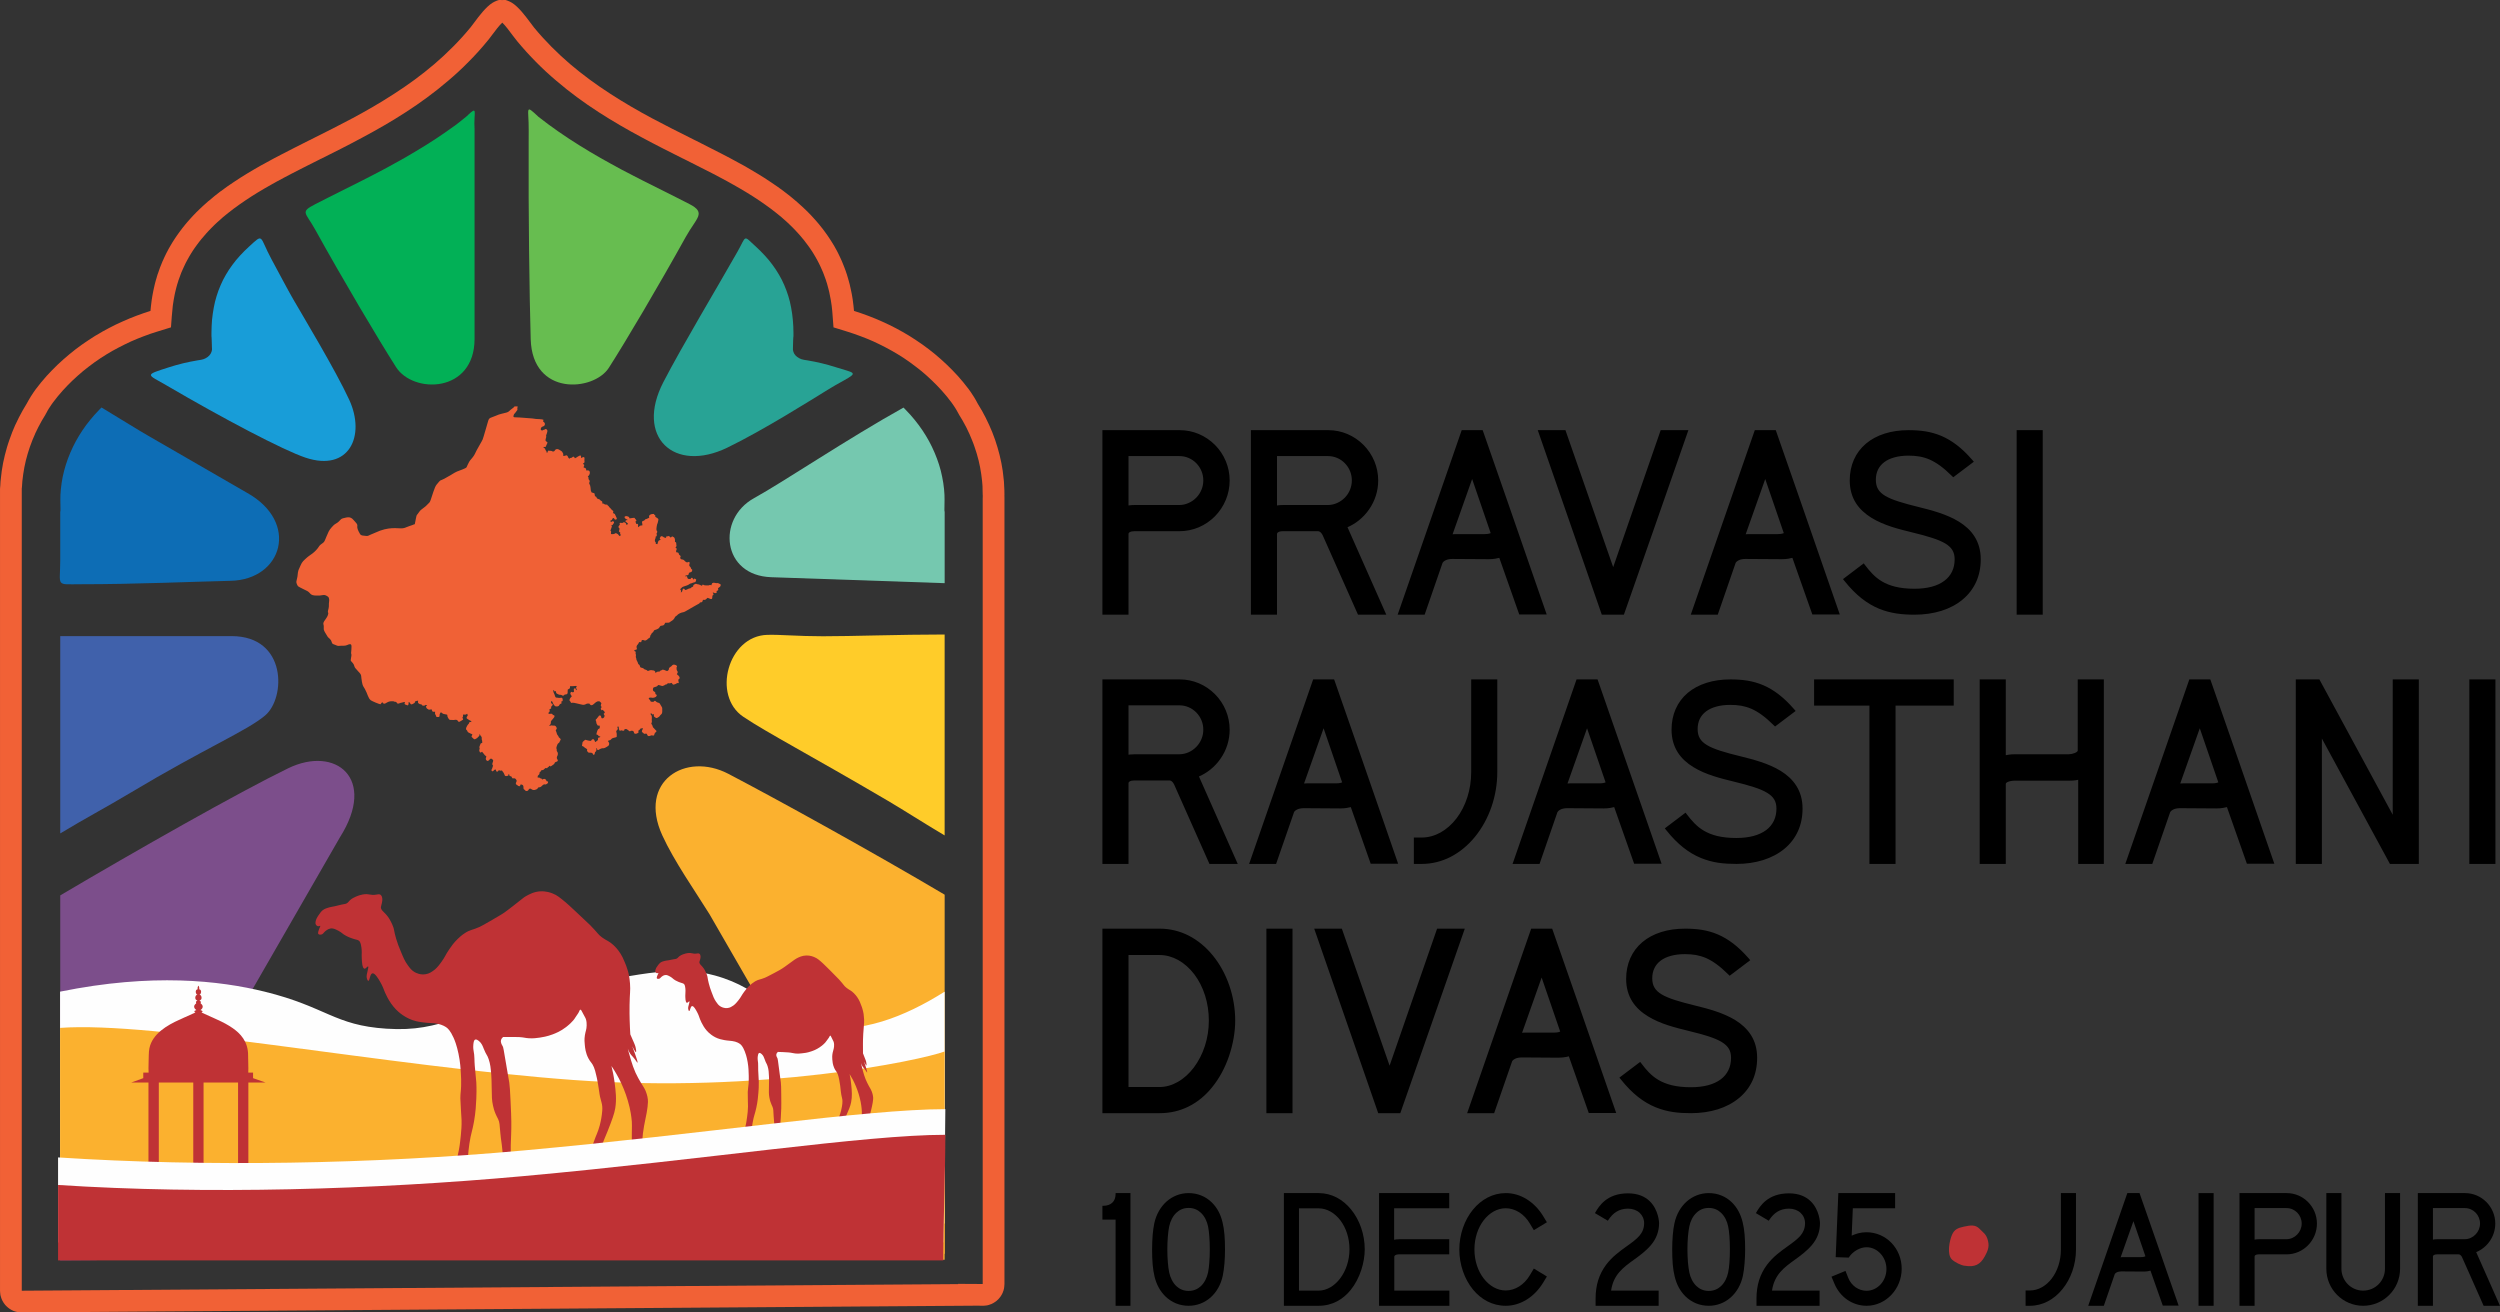 <svg width="160" height="84" viewBox="0 0 160 84" fill="none" xmlns="http://www.w3.org/2000/svg">
<rect x="0" y="0" width="160" height="84" fill="#333333" stroke="none"/>
<g clip-path="url(#clip0_63_64)">
<path d="M70.554 55.144V43.482H75.504C75.933 43.482 76.346 43.569 76.72 43.726C77.11 43.89 77.462 44.13 77.757 44.426C78.054 44.724 78.291 45.078 78.454 45.473C78.611 45.852 78.698 46.269 78.698 46.699C78.698 47.036 78.646 47.361 78.55 47.669C78.451 47.987 78.304 48.282 78.118 48.549C77.936 48.815 77.715 49.053 77.462 49.255C77.242 49.432 76.995 49.579 76.733 49.695L79.216 55.291H77.405L75.155 50.231C75.088 50.083 75.011 50.013 74.95 49.977C74.899 49.949 74.861 49.949 74.851 49.949H72.599C72.531 49.949 72.474 49.955 72.426 49.965C72.374 49.974 72.336 49.99 72.307 50.01C72.275 50.026 72.256 50.045 72.243 50.064C72.227 50.09 72.224 50.106 72.224 50.112V55.291H70.554V55.144ZM72.627 48.273H75.488C75.693 48.269 75.888 48.224 76.067 48.147C76.253 48.064 76.422 47.945 76.563 47.8C76.704 47.656 76.819 47.483 76.896 47.29C76.973 47.107 77.011 46.908 77.011 46.699C77.011 46.49 76.973 46.288 76.896 46.105C76.819 45.916 76.704 45.742 76.563 45.598C76.422 45.456 76.256 45.338 76.07 45.261C75.891 45.184 75.696 45.142 75.488 45.142H72.224V48.301L72.323 48.288C72.403 48.279 72.502 48.273 72.627 48.273ZM82.813 51.994L81.67 55.291H79.942L79.99 55.157C81.082 52.02 82.169 48.883 83.257 45.745L84.041 43.482H85.382L85.408 43.549C86.464 46.561 87.507 49.579 88.553 52.594L89.481 55.279H87.725L86.451 51.654C86.384 51.673 86.297 51.692 86.192 51.708C86.077 51.727 85.939 51.74 85.776 51.74L83.437 51.724C83.347 51.724 83.27 51.734 83.206 51.747C83.129 51.76 83.069 51.782 83.017 51.808C82.957 51.837 82.912 51.869 82.88 51.898C82.835 51.943 82.816 51.971 82.816 51.981L82.813 51.994ZM85.897 50.071L84.71 46.609L83.459 50.144C83.513 50.138 83.571 50.135 83.635 50.135H85.507C85.629 50.135 85.725 50.122 85.795 50.106C85.84 50.096 85.872 50.083 85.897 50.071ZM90.989 55.291H90.486V53.602H90.989C91.405 53.602 91.811 53.49 92.185 53.285C92.569 53.073 92.921 52.761 93.219 52.373C93.513 51.987 93.75 51.528 93.913 51.011C94.07 50.52 94.157 49.977 94.157 49.403V43.482H95.827V49.403C95.827 50.176 95.696 50.934 95.456 51.634C95.209 52.35 94.848 53.005 94.397 53.558C93.955 54.1 93.424 54.54 92.832 54.845C92.269 55.131 91.645 55.291 90.989 55.291ZM99.67 51.994L98.531 55.291H96.803L96.851 55.157C97.942 52.02 99.03 48.883 100.115 45.745L100.899 43.482H102.243L102.268 43.549C103.321 46.561 104.368 49.579 105.411 52.594L106.342 55.279H104.585L103.308 51.654C103.244 51.673 103.158 51.692 103.052 51.708C102.937 51.727 102.796 51.74 102.633 51.74L100.297 51.724C100.208 51.724 100.131 51.734 100.064 51.747C99.99 51.76 99.926 51.782 99.878 51.808C99.817 51.837 99.772 51.869 99.74 51.898C99.696 51.943 99.677 51.971 99.673 51.981L99.67 51.994ZM102.758 50.071L101.571 46.609L100.32 50.144C100.371 50.138 100.432 50.135 100.496 50.135H102.364C102.489 50.135 102.582 50.122 102.652 50.106C102.697 50.096 102.732 50.083 102.758 50.071ZM114.207 54.319C113.823 54.64 113.359 54.88 112.844 55.044C112.319 55.208 111.74 55.291 111.135 55.291C110.742 55.291 110.358 55.272 109.977 55.218C109.596 55.16 109.222 55.06 108.848 54.906C108.473 54.752 108.105 54.537 107.737 54.248C107.372 53.959 107.008 53.593 106.643 53.134L106.547 53.015C106.992 52.681 107.433 52.344 107.875 52.01L107.964 52.126C108.112 52.318 108.262 52.508 108.438 52.684C108.611 52.861 108.809 53.025 109.043 53.163C109.28 53.304 109.561 53.419 109.897 53.503C110.24 53.583 110.64 53.631 111.119 53.631C111.535 53.631 111.903 53.587 112.22 53.503C112.543 53.416 112.815 53.288 113.033 53.127C113.251 52.964 113.414 52.764 113.526 52.533C113.638 52.302 113.692 52.039 113.692 51.747C113.692 51.519 113.647 51.329 113.551 51.169C113.455 51.005 113.305 50.867 113.1 50.742C112.879 50.607 112.598 50.488 112.249 50.376C111.897 50.26 111.478 50.148 110.988 50.029C110.566 49.926 110.112 49.814 109.667 49.669C109.212 49.522 108.768 49.339 108.374 49.094C107.974 48.85 107.625 48.542 107.376 48.151C107.126 47.755 106.979 47.28 106.979 46.699C106.979 46.218 107.068 45.771 107.241 45.38C107.417 44.978 107.676 44.631 108.012 44.346C108.345 44.066 108.748 43.848 109.219 43.7C109.67 43.556 110.185 43.482 110.752 43.482C111.123 43.482 111.481 43.504 111.827 43.559C112.175 43.617 112.511 43.71 112.844 43.851C113.177 43.992 113.503 44.185 113.83 44.435C114.156 44.686 114.483 44.997 114.815 45.38L114.921 45.502L113.603 46.497L113.51 46.407C113.244 46.144 112.998 45.928 112.761 45.758C112.531 45.588 112.31 45.46 112.089 45.363C111.875 45.27 111.66 45.209 111.439 45.167C111.215 45.129 110.985 45.113 110.739 45.113C110.4 45.113 110.102 45.151 109.846 45.222C109.58 45.293 109.363 45.399 109.187 45.53C109.008 45.665 108.873 45.829 108.784 46.015C108.694 46.205 108.649 46.423 108.649 46.657C108.649 46.895 108.694 47.091 108.793 47.258C108.889 47.425 109.043 47.563 109.251 47.688C109.472 47.823 109.76 47.938 110.115 48.054C110.47 48.17 110.899 48.282 111.398 48.404C111.801 48.504 112.243 48.616 112.687 48.764C113.132 48.911 113.574 49.098 113.967 49.339C114.367 49.586 114.716 49.897 114.963 50.289C115.215 50.684 115.363 51.162 115.363 51.747C115.363 52.289 115.26 52.771 115.071 53.191C114.87 53.635 114.575 54.014 114.207 54.319ZM116.249 43.482H125.039V45.158H121.315V55.291H119.644V45.158H116.102V43.482H116.249ZM134.646 43.63V55.291H133.004V49.907L132.988 49.91C132.937 49.923 132.889 49.929 132.844 49.936C132.786 49.945 132.729 49.952 132.668 49.955C132.604 49.961 132.54 49.961 132.473 49.961H128.972C128.886 49.961 128.786 49.968 128.69 49.987C128.614 50 128.54 50.022 128.482 50.051C128.444 50.071 128.412 50.093 128.39 50.119C128.377 50.138 128.37 50.157 128.37 50.183V55.291H126.7V43.482H128.37V48.334L128.393 48.33C128.441 48.321 128.492 48.311 128.546 48.301C128.61 48.292 128.678 48.285 128.745 48.279C128.812 48.276 128.882 48.273 128.959 48.273H132.399C132.454 48.273 132.524 48.263 132.598 48.25C132.665 48.234 132.732 48.215 132.796 48.189C132.857 48.163 132.908 48.131 132.943 48.096C132.962 48.077 132.975 48.057 132.975 48.038V43.482H134.646V43.63ZM138.885 51.994L137.746 55.291H136.018L136.066 55.157C137.158 52.02 138.245 48.883 139.333 45.745L140.117 43.482H141.458L141.484 43.549C142.54 46.561 143.583 49.579 144.626 52.594L145.557 55.279H143.801L142.524 51.654C142.46 51.673 142.373 51.692 142.268 51.708C142.153 51.727 142.012 51.74 141.849 51.74L139.513 51.724C139.423 51.724 139.346 51.734 139.279 51.747C139.205 51.76 139.145 51.782 139.093 51.808C139.033 51.837 138.988 51.869 138.956 51.898C138.911 51.943 138.892 51.971 138.892 51.981L138.885 51.994ZM141.973 50.071L140.786 46.609L139.535 50.144C139.586 50.138 139.647 50.135 139.711 50.135H141.58C141.705 50.135 141.801 50.122 141.868 50.106C141.913 50.096 141.948 50.083 141.973 50.071ZM154.805 43.63V55.291H152.956L148.601 47.267V55.291H146.93V43.482H148.441L153.135 52.145V43.482H154.805V43.63ZM159.56 55.291H158.037V43.482H159.708V55.291H159.56Z" fill="black"/>
<path d="M77.574 69.586C77.162 70.097 76.656 70.53 76.058 70.823C75.52 71.089 74.906 71.243 74.215 71.243H70.554V59.434H74.215C74.883 59.434 75.504 59.591 76.064 59.873C76.659 60.175 77.181 60.612 77.619 61.148C78.074 61.704 78.432 62.362 78.678 63.078C78.922 63.788 79.053 64.552 79.053 65.326C79.053 66.029 78.918 66.831 78.65 67.612C78.406 68.318 78.048 69.005 77.574 69.586ZM72.224 61.122V69.57H74.198C74.608 69.57 75.008 69.455 75.373 69.246C75.76 69.028 76.112 68.71 76.41 68.315C76.707 67.917 76.95 67.448 77.117 66.928C77.277 66.43 77.366 65.887 77.366 65.326C77.366 64.751 77.28 64.208 77.126 63.717C76.963 63.2 76.726 62.741 76.435 62.355C76.138 61.967 75.786 61.652 75.402 61.44C75.03 61.235 74.627 61.122 74.215 61.122H72.224ZM82.573 71.243H81.049V59.434H82.72V71.243H82.573ZM92.08 59.434H93.747L91.673 65.374L89.619 71.243H88.205L87.424 68.989C86.336 65.849 85.248 62.709 84.157 59.572L84.109 59.434H85.878L88.934 68.202L91.974 59.434H92.08ZM96.768 67.946L95.625 71.243H93.897L93.945 71.108C95.03 67.99 96.112 64.873 97.19 61.752L97.996 59.434H99.337L99.363 59.501C100.416 62.506 101.459 65.518 102.499 68.527L103.436 71.23H101.68L100.406 67.605C100.358 67.618 100.3 67.634 100.23 67.647C100.102 67.669 99.933 67.692 99.731 67.692L97.392 67.676C97.305 67.676 97.225 67.686 97.161 67.698C97.085 67.711 97.024 67.734 96.972 67.759C96.912 67.788 96.867 67.82 96.835 67.849C96.79 67.894 96.771 67.923 96.771 67.933L96.768 67.946ZM99.853 66.022L98.665 62.561L97.414 66.096C97.469 66.09 97.526 66.087 97.59 66.087H99.459C99.584 66.087 99.68 66.074 99.747 66.058C99.795 66.048 99.827 66.035 99.853 66.022ZM111.302 70.27C110.918 70.591 110.457 70.832 109.942 70.996C109.414 71.16 108.835 71.243 108.23 71.243C107.836 71.243 107.452 71.227 107.072 71.169C106.691 71.112 106.316 71.012 105.942 70.858C105.568 70.704 105.2 70.489 104.832 70.2C104.467 69.911 104.102 69.545 103.737 69.085L103.641 68.967C104.086 68.633 104.531 68.296 104.972 67.962L105.062 68.077C105.206 68.27 105.356 68.459 105.532 68.636C105.705 68.812 105.904 68.976 106.137 69.114C106.377 69.256 106.656 69.371 106.995 69.455C107.334 69.535 107.734 69.583 108.217 69.583C108.633 69.583 108.998 69.538 109.315 69.455C109.638 69.368 109.91 69.24 110.127 69.079C110.345 68.915 110.511 68.716 110.62 68.485C110.732 68.254 110.787 67.99 110.787 67.698C110.787 67.47 110.742 67.281 110.646 67.12C110.55 66.957 110.399 66.819 110.195 66.693C109.974 66.558 109.692 66.44 109.347 66.327C108.992 66.212 108.572 66.099 108.083 65.981C107.664 65.878 107.206 65.765 106.761 65.621C106.31 65.473 105.865 65.29 105.472 65.046C105.068 64.802 104.72 64.494 104.47 64.102C104.22 63.707 104.073 63.232 104.073 62.651C104.073 62.169 104.163 61.723 104.336 61.331C104.512 60.93 104.771 60.583 105.11 60.297C105.44 60.018 105.843 59.8 106.313 59.652C106.768 59.507 107.28 59.434 107.849 59.434C108.22 59.434 108.576 59.456 108.921 59.511C109.27 59.568 109.606 59.661 109.939 59.803C110.271 59.944 110.598 60.137 110.927 60.387C111.251 60.638 111.58 60.949 111.913 61.331L112.015 61.453L110.697 62.449L110.607 62.359C110.339 62.095 110.092 61.88 109.859 61.71C109.625 61.54 109.404 61.411 109.187 61.315C108.969 61.222 108.755 61.161 108.534 61.119C108.31 61.081 108.08 61.065 107.833 61.065C107.494 61.065 107.196 61.103 106.94 61.174C106.675 61.244 106.457 61.35 106.281 61.482C106.102 61.617 105.968 61.781 105.881 61.967C105.788 62.156 105.744 62.375 105.744 62.609C105.744 62.847 105.788 63.042 105.888 63.209C105.987 63.377 106.137 63.514 106.345 63.64C106.569 63.775 106.854 63.89 107.209 64.006C107.568 64.121 107.993 64.234 108.492 64.356C108.896 64.455 109.34 64.568 109.782 64.715C110.227 64.863 110.668 65.049 111.062 65.29C111.462 65.537 111.811 65.849 112.06 66.241C112.31 66.635 112.457 67.114 112.457 67.698C112.457 68.241 112.355 68.723 112.166 69.143C111.967 69.586 111.67 69.965 111.302 70.27Z" fill="black"/>
<path d="M155.989 79.309H157.752C158.018 79.306 158.258 79.19 158.434 79.007C158.613 78.827 158.722 78.577 158.722 78.307C158.722 78.034 158.613 77.787 158.437 77.607C158.261 77.427 158.018 77.318 157.752 77.318H155.708V79.338C155.768 79.322 155.858 79.309 155.989 79.309ZM154.741 83.509V76.358H157.759C158.293 76.358 158.776 76.576 159.128 76.93C159.48 77.283 159.698 77.774 159.698 78.307C159.698 78.725 159.567 79.11 159.346 79.431C159.132 79.742 158.828 79.99 158.476 80.137L159.999 83.57H158.952L157.576 80.471C157.487 80.279 157.372 80.279 157.359 80.279H155.97C155.877 80.279 155.816 80.295 155.775 80.32C155.717 80.352 155.708 80.397 155.708 80.41V83.57H154.741V83.509Z" fill="black"/>
<path d="M152.914 82.873C152.485 83.306 151.89 83.57 151.24 83.57C150.597 83.57 150.002 83.306 149.573 82.873C149.15 82.446 148.885 81.858 148.885 81.197V76.358H149.851V81.197C149.851 81.585 150.008 81.935 150.258 82.189C150.51 82.443 150.856 82.6 151.24 82.6C151.63 82.6 151.979 82.443 152.229 82.192C152.482 81.939 152.638 81.585 152.638 81.197V76.358H153.605V81.197C153.605 81.858 153.339 82.449 152.914 82.873Z" fill="black"/>
<path d="M144.575 79.309H146.338C146.604 79.306 146.847 79.19 147.023 79.007C147.199 78.827 147.308 78.577 147.308 78.307C147.308 78.034 147.199 77.787 147.023 77.607C146.847 77.427 146.604 77.318 146.338 77.318H144.294V79.338C144.354 79.322 144.444 79.309 144.575 79.309ZM143.327 83.509V76.358H146.348C146.882 76.358 147.362 76.576 147.714 76.93C148.066 77.283 148.284 77.774 148.284 78.307C148.284 78.85 148.066 79.344 147.711 79.701C147.359 80.057 146.873 80.279 146.338 80.279H144.559C144.463 80.279 144.402 80.295 144.361 80.32C144.303 80.352 144.294 80.397 144.294 80.41V83.57H143.327V83.509Z" fill="black"/>
<path d="M141.612 83.57H140.706V76.358H141.672V83.57H141.612Z" fill="black"/>
<path d="M137.307 80.401L136.539 78.156L135.72 80.471C135.762 80.462 135.813 80.455 135.877 80.455H137.029C137.189 80.455 137.272 80.423 137.307 80.401ZM135.339 81.56L134.645 83.57H133.646C134.482 81.168 135.314 78.76 136.149 76.358H136.93C137.771 78.757 138.6 81.158 139.432 83.56H138.418L137.63 81.319C137.55 81.345 137.403 81.38 137.195 81.38L135.755 81.37C135.634 81.374 135.544 81.396 135.483 81.425C135.381 81.476 135.346 81.537 135.339 81.553V81.56Z" fill="black"/>
<path d="M129.916 83.57H129.638V82.59H129.916C130.447 82.59 130.95 82.302 131.314 81.823C131.67 81.354 131.897 80.706 131.897 79.974V76.358H132.863V79.974C132.863 80.934 132.534 81.849 131.99 82.513C131.465 83.159 130.735 83.57 129.916 83.57Z" fill="black"/>
<path d="M118.914 78.933C119.087 78.888 119.263 78.863 119.448 78.863C120.076 78.863 120.642 79.12 121.052 79.543C121.458 79.964 121.708 80.548 121.708 81.197C121.708 81.849 121.455 82.439 121.048 82.87C120.639 83.3 120.079 83.57 119.464 83.57C119.016 83.57 118.591 83.432 118.232 83.188C117.874 82.94 117.583 82.587 117.404 82.157L117.215 81.707L118.111 81.338L118.29 81.788C118.389 82.038 118.556 82.24 118.757 82.385C118.965 82.529 119.208 82.61 119.458 82.61C119.807 82.61 120.127 82.452 120.357 82.202C120.588 81.951 120.732 81.602 120.732 81.216C120.732 80.834 120.588 80.484 120.354 80.234C120.124 79.98 119.804 79.823 119.458 79.823C119.244 79.823 119.026 79.893 118.837 79.999C118.623 80.121 118.444 80.291 118.338 80.458L118.319 80.487L117.484 80.458C117.541 79.091 117.599 77.723 117.653 76.358H121.288V77.328H118.581L118.508 79.081C118.639 79.023 118.776 78.972 118.914 78.933Z" fill="black"/>
<path d="M116.454 82.661V83.57H112.415V83.107C112.415 82.687 112.47 82.295 112.582 81.935C112.694 81.576 112.863 81.248 113.091 80.943C113.286 80.686 113.503 80.468 113.727 80.279C113.951 80.089 114.182 79.925 114.406 79.765C114.751 79.518 115.03 79.312 115.225 79.087C115.411 78.866 115.519 78.622 115.523 78.291C115.523 78.015 115.414 77.784 115.235 77.62C115.049 77.45 114.787 77.353 114.492 77.353C114.201 77.353 113.958 77.424 113.753 77.549C113.548 77.675 113.375 77.858 113.231 78.079L113.199 78.127L112.377 77.639L112.409 77.585C112.633 77.206 113.126 76.374 114.492 76.374C115.139 76.374 115.577 76.586 115.871 76.869C116.457 77.424 116.479 78.256 116.479 78.272C116.479 78.541 116.438 78.792 116.351 79.026C116.265 79.261 116.134 79.479 115.958 79.688C115.622 80.079 115.235 80.359 114.863 80.629C114.185 81.117 113.561 81.569 113.407 82.6H116.454V82.661Z" fill="black"/>
<path d="M110.144 77.617C109.948 77.427 109.686 77.308 109.36 77.308C109.033 77.308 108.771 77.427 108.576 77.617C108.336 77.838 108.185 78.159 108.118 78.487C108.08 78.667 108.051 78.891 108.028 79.142C108.009 79.399 107.996 79.681 107.996 79.964C107.996 80.246 108.009 80.529 108.028 80.786C108.051 81.033 108.08 81.261 108.118 81.441C108.185 81.765 108.336 82.086 108.576 82.311C108.771 82.497 109.033 82.619 109.36 82.619C109.686 82.619 109.948 82.497 110.144 82.311C110.384 82.086 110.534 81.765 110.601 81.441C110.64 81.267 110.665 81.049 110.684 80.808C110.704 80.545 110.713 80.256 110.713 79.964C110.713 79.672 110.704 79.383 110.684 79.12C110.665 78.879 110.64 78.66 110.601 78.487C110.534 78.159 110.384 77.838 110.144 77.617ZM110.761 83.04C110.384 83.374 109.897 83.57 109.36 83.57C109.075 83.57 108.803 83.518 108.55 83.416C108.3 83.313 108.07 83.162 107.868 82.966C107.52 82.619 107.309 82.212 107.184 81.717C107.059 81.226 107.021 80.651 107.021 79.964C107.021 79.649 107.033 79.328 107.059 79.033C107.081 78.757 107.117 78.5 107.165 78.288C107.289 77.713 107.571 77.228 107.958 76.888C108.342 76.554 108.825 76.358 109.36 76.358C109.644 76.358 109.916 76.409 110.169 76.512C110.419 76.612 110.649 76.763 110.851 76.962C111.193 77.305 111.404 77.719 111.529 78.217C111.651 78.709 111.689 79.286 111.689 79.964C111.689 80.269 111.676 80.577 111.651 80.863C111.628 81.149 111.593 81.418 111.548 81.64C111.427 82.212 111.148 82.7 110.761 83.04Z" fill="black"/>
<path d="M106.153 82.661V83.57H102.118V83.107C102.118 82.687 102.172 82.295 102.284 81.935C102.396 81.576 102.566 81.248 102.793 80.943C102.988 80.686 103.203 80.468 103.43 80.279C103.651 80.089 103.881 79.925 104.105 79.765C104.451 79.518 104.732 79.312 104.924 79.087C105.113 78.866 105.219 78.622 105.225 78.291C105.225 78.015 105.113 77.784 104.937 77.62C104.751 77.45 104.486 77.353 104.191 77.353C103.903 77.353 103.66 77.424 103.455 77.549C103.247 77.675 103.078 77.858 102.934 78.079L102.902 78.127L102.076 77.639L102.108 77.585C102.332 77.206 102.825 76.374 104.191 76.374C104.841 76.374 105.279 76.586 105.574 76.869C106.156 77.424 106.182 78.256 106.182 78.272C106.182 78.541 106.137 78.792 106.051 79.026C105.964 79.261 105.836 79.479 105.66 79.688C105.324 80.079 104.937 80.359 104.563 80.629C103.887 81.117 103.26 81.569 103.11 82.6H106.153V82.661Z" fill="black"/>
<path d="M97.698 83.181C97.289 83.432 96.834 83.57 96.37 83.57C95.506 83.57 94.793 83.162 94.277 82.539C93.714 81.855 93.397 80.911 93.397 79.974C93.397 79.004 93.724 78.079 94.274 77.411C94.799 76.769 95.532 76.358 96.37 76.358C96.841 76.358 97.292 76.493 97.695 76.74C98.105 76.991 98.466 77.353 98.745 77.803L99.001 78.224L98.165 78.731L97.916 78.314C97.73 77.996 97.493 77.755 97.231 77.588C96.956 77.415 96.655 77.328 96.364 77.328C95.826 77.328 95.321 77.62 94.953 78.102C94.591 78.574 94.364 79.225 94.364 79.964C94.364 80.699 94.591 81.348 94.953 81.817C95.321 82.298 95.826 82.59 96.364 82.59C96.655 82.59 96.956 82.504 97.231 82.33C97.493 82.163 97.73 81.923 97.916 81.605L98.165 81.187L99.001 81.695L98.745 82.115C98.466 82.565 98.105 82.931 97.698 83.181Z" fill="black"/>
<path d="M92.761 82.661V83.57H88.259V76.358H92.751V77.328H89.225V79.347C89.292 79.328 89.404 79.309 89.577 79.309H92.751V80.279H89.516C89.424 80.279 89.36 80.298 89.312 80.323C89.257 80.356 89.235 80.394 89.235 80.42V82.6H92.761V82.661Z" fill="black"/>
<path d="M83.135 77.334V82.6H84.386C84.915 82.6 85.407 82.298 85.772 81.817C86.137 81.332 86.367 80.67 86.367 79.954C86.367 79.222 86.14 78.574 85.788 78.108C85.423 77.626 84.921 77.334 84.393 77.334H83.135ZM86.441 82.561C85.958 83.152 85.282 83.57 84.393 83.57H82.169V76.358H84.393C85.234 76.358 85.951 76.769 86.466 77.402C87.02 78.076 87.343 79.007 87.343 79.954C87.343 80.776 87.049 81.81 86.441 82.561Z" fill="black"/>
<path d="M76.858 77.617C76.659 77.427 76.4 77.308 76.07 77.308C75.744 77.308 75.485 77.427 75.286 77.617C75.05 77.838 74.899 78.159 74.829 78.487C74.79 78.667 74.762 78.891 74.742 79.142C74.72 79.399 74.71 79.681 74.71 79.964C74.71 80.246 74.72 80.529 74.742 80.786C74.762 81.033 74.79 81.261 74.829 81.441C74.899 81.765 75.05 82.086 75.286 82.311C75.485 82.497 75.744 82.619 76.07 82.619C76.4 82.619 76.659 82.497 76.858 82.311C77.094 82.086 77.245 81.765 77.315 81.441C77.35 81.267 77.379 81.049 77.395 80.808C77.418 80.545 77.427 80.256 77.427 79.964C77.427 79.672 77.418 79.383 77.395 79.12C77.379 78.879 77.35 78.66 77.315 78.487C77.245 78.159 77.094 77.838 76.858 77.617ZM77.475 83.04C77.094 83.374 76.611 83.57 76.07 83.57C75.789 83.57 75.517 83.518 75.264 83.416C75.014 83.313 74.784 83.162 74.582 82.966C74.234 82.619 74.019 82.212 73.894 81.717C73.773 81.226 73.734 80.651 73.734 79.964C73.734 79.649 73.747 79.328 73.77 79.033C73.795 78.757 73.83 78.5 73.875 78.288C74 77.713 74.285 77.228 74.669 76.888C75.053 76.554 75.536 76.358 76.07 76.358C76.355 76.358 76.627 76.409 76.88 76.512C77.129 76.612 77.36 76.763 77.561 76.962C77.907 77.305 78.118 77.719 78.24 78.217C78.362 78.709 78.4 79.286 78.4 79.964C78.4 80.269 78.387 80.577 78.365 80.863C78.339 81.149 78.304 81.418 78.259 81.64C78.138 82.212 77.859 82.7 77.475 83.04Z" fill="black"/>
<path d="M72.349 76.416V83.57H71.398V78.053H70.554V77.171H70.611C70.851 77.171 71.053 77.1 71.191 76.968C71.322 76.843 71.398 76.657 71.398 76.416V76.358H72.349V76.416Z" fill="black"/>
<path fill-rule="evenodd" clip-rule="evenodd" d="M127.029 80.404C127.202 80.086 127.33 79.81 127.234 79.424C127.128 78.985 126.965 78.927 126.703 78.654C126.421 78.362 126.124 78.413 125.698 78.503C125.292 78.587 125.074 78.689 124.927 79.03C124.764 79.408 124.588 80.285 124.924 80.606C125.097 80.776 125.513 80.988 125.753 81.011L125.749 81.007C126.367 81.113 126.735 80.947 127.029 80.404Z" fill="#BF3235"/>
<path d="M70.554 39.192V27.53H75.504C75.933 27.53 76.346 27.617 76.72 27.774C77.11 27.938 77.462 28.179 77.757 28.474C78.054 28.773 78.291 29.126 78.454 29.521C78.611 29.9 78.698 30.317 78.698 30.747C78.698 31.187 78.611 31.605 78.454 31.987C78.291 32.385 78.051 32.741 77.757 33.043C77.459 33.342 77.107 33.583 76.714 33.75C76.336 33.907 75.923 33.997 75.488 33.997H72.599C72.531 33.997 72.474 34.003 72.426 34.013C72.374 34.023 72.336 34.039 72.307 34.058C72.275 34.074 72.256 34.093 72.243 34.112C72.227 34.138 72.224 34.154 72.224 34.161V39.34H70.554V39.192ZM72.627 32.321H75.488C75.693 32.318 75.888 32.273 76.067 32.192C76.253 32.112 76.422 31.993 76.563 31.849C76.704 31.704 76.819 31.531 76.896 31.338C76.973 31.155 77.011 30.956 77.011 30.747C77.011 30.535 76.973 30.337 76.896 30.153C76.819 29.961 76.704 29.791 76.563 29.646C76.422 29.502 76.256 29.386 76.07 29.309C75.891 29.232 75.696 29.19 75.488 29.19H72.224V32.35L72.323 32.337C72.403 32.327 72.502 32.321 72.627 32.321ZM80.058 39.192V27.53H85.011C85.44 27.53 85.853 27.617 86.227 27.774C86.618 27.938 86.969 28.179 87.264 28.474C87.558 28.773 87.798 29.126 87.961 29.521C88.118 29.9 88.205 30.317 88.205 30.747C88.205 31.085 88.153 31.409 88.057 31.717C87.958 32.032 87.811 32.33 87.625 32.597C87.443 32.863 87.219 33.101 86.969 33.303C86.749 33.48 86.502 33.628 86.24 33.743L88.723 39.34H86.912L84.662 34.279C84.595 34.132 84.518 34.061 84.457 34.026C84.406 33.997 84.365 33.997 84.358 33.997H82.106C82.035 33.997 81.981 34.003 81.933 34.013C81.882 34.023 81.843 34.039 81.814 34.058C81.782 34.074 81.763 34.093 81.75 34.112C81.734 34.138 81.728 34.154 81.728 34.161V39.34H80.058V39.192ZM82.134 32.321H84.995C85.2 32.318 85.395 32.273 85.574 32.192C85.76 32.112 85.926 31.993 86.07 31.849C86.211 31.704 86.326 31.531 86.403 31.338C86.477 31.155 86.518 30.956 86.518 30.747C86.518 30.535 86.477 30.337 86.403 30.153C86.326 29.961 86.211 29.791 86.07 29.646C85.93 29.502 85.763 29.386 85.578 29.309C85.398 29.232 85.2 29.19 84.995 29.19H81.728V32.35L81.827 32.337C81.91 32.327 82.01 32.321 82.134 32.321ZM92.317 36.042L91.177 39.34H89.449L89.497 39.205C90.589 36.068 91.677 32.931 92.765 29.794L93.549 27.53H94.889L94.915 27.598C95.968 30.609 97.014 33.628 98.057 36.643L98.989 39.327H97.232L95.955 35.702C95.891 35.721 95.805 35.74 95.699 35.756C95.584 35.776 95.443 35.788 95.28 35.788L92.944 35.773C92.854 35.773 92.777 35.782 92.71 35.795C92.637 35.808 92.573 35.83 92.525 35.856C92.464 35.885 92.419 35.917 92.387 35.946C92.342 35.991 92.323 36.02 92.323 36.029L92.317 36.042ZM95.404 34.119L94.217 30.657L92.966 34.193C93.017 34.186 93.078 34.183 93.142 34.183H95.011C95.136 34.183 95.232 34.17 95.299 34.154C95.344 34.141 95.379 34.132 95.404 34.119ZM106.39 27.53H108.057L105.984 33.47L103.929 39.34H102.515L101.731 37.076C100.646 33.939 99.558 30.802 98.464 27.668L98.416 27.53H100.188L103.244 36.299L106.284 27.53H106.39ZM111.075 36.042L109.936 39.34H108.208L108.256 39.205C109.347 36.068 110.435 32.931 111.519 29.794L112.307 27.53H113.647L113.673 27.598C114.726 30.609 115.772 33.628 116.815 36.643L117.747 39.327H115.99L114.713 35.702C114.649 35.721 114.563 35.74 114.457 35.756C114.342 35.776 114.201 35.788 114.038 35.788L111.702 35.773C111.612 35.773 111.535 35.782 111.468 35.795C111.395 35.808 111.331 35.83 111.283 35.856C111.222 35.885 111.177 35.917 111.145 35.946C111.1 35.991 111.081 36.02 111.081 36.029L111.075 36.042ZM114.163 34.119L112.975 30.657L111.724 34.193C111.775 34.186 111.836 34.183 111.9 34.183H113.769C113.894 34.183 113.99 34.17 114.057 34.154C114.102 34.141 114.137 34.132 114.163 34.119ZM125.612 38.367C125.228 38.688 124.767 38.929 124.252 39.093C123.724 39.256 123.145 39.34 122.54 39.34C122.147 39.34 121.763 39.321 121.382 39.263C121.001 39.205 120.627 39.109 120.252 38.955C119.878 38.8 119.51 38.585 119.142 38.296C118.777 38.007 118.412 37.641 118.047 37.182L117.951 37.063C118.396 36.729 118.838 36.392 119.279 36.055L119.369 36.174C119.516 36.367 119.667 36.556 119.843 36.733C120.015 36.909 120.214 37.073 120.447 37.211C120.684 37.352 120.966 37.468 121.305 37.551C121.644 37.632 122.044 37.68 122.524 37.68C122.94 37.68 123.308 37.635 123.625 37.551C123.948 37.465 124.22 37.336 124.438 37.172C124.655 37.012 124.818 36.813 124.93 36.582C125.042 36.35 125.097 36.087 125.097 35.795C125.097 35.567 125.052 35.378 124.956 35.214C124.86 35.053 124.71 34.912 124.505 34.787C124.284 34.655 124.002 34.536 123.654 34.424C123.302 34.308 122.883 34.196 122.393 34.077C121.974 33.974 121.516 33.862 121.071 33.718C120.62 33.57 120.175 33.387 119.779 33.143C119.379 32.895 119.03 32.59 118.78 32.199C118.531 31.804 118.383 31.329 118.383 30.747C118.383 30.266 118.473 29.82 118.646 29.428C118.822 29.026 119.081 28.68 119.42 28.394C119.75 28.114 120.153 27.896 120.623 27.748C121.075 27.604 121.59 27.53 122.156 27.53C122.527 27.53 122.886 27.553 123.231 27.607C123.58 27.665 123.916 27.758 124.249 27.899C124.582 28.041 124.908 28.233 125.238 28.484C125.561 28.734 125.887 29.043 126.22 29.428L126.326 29.55L125.007 30.545L124.914 30.455C124.649 30.192 124.402 29.977 124.169 29.807C123.935 29.637 123.714 29.508 123.497 29.412C123.279 29.319 123.065 29.254 122.844 29.216C122.62 29.177 122.39 29.161 122.143 29.161C121.804 29.161 121.507 29.2 121.251 29.27C120.985 29.341 120.767 29.444 120.591 29.579C120.412 29.713 120.278 29.877 120.188 30.064C120.099 30.253 120.054 30.471 120.054 30.706C120.054 30.943 120.099 31.139 120.198 31.306C120.297 31.473 120.447 31.611 120.655 31.736C120.879 31.868 121.164 31.987 121.519 32.099C121.875 32.215 122.303 32.33 122.803 32.452C123.206 32.552 123.65 32.664 124.092 32.812C124.537 32.96 124.978 33.146 125.372 33.387C125.772 33.634 126.121 33.942 126.37 34.337C126.62 34.732 126.767 35.211 126.767 35.795C126.767 36.338 126.665 36.816 126.476 37.237C126.274 37.683 125.98 38.062 125.612 38.367ZM130.588 39.34H129.065V27.53H130.735V39.34H130.588Z" fill="black"/>
<path d="M31.933 0L32.145 0.003L32.356 0L32.439 0.026L32.513 0.055C32.557 0.071 32.599 0.09 32.631 0.106C32.672 0.125 32.714 0.144 32.746 0.167L32.756 0.173C33.188 0.437 33.617 1.015 33.937 1.442C34.029 1.567 34.109 1.676 34.16 1.737V1.74C34.519 2.177 34.896 2.591 35.287 2.986C35.687 3.387 36.087 3.76 36.49 4.104C36.89 4.444 37.312 4.778 37.757 5.105C38.183 5.42 38.621 5.719 39.063 6.004C39.952 6.582 40.842 7.093 41.715 7.562C42.541 8.005 43.463 8.464 44.352 8.91L44.355 8.913L44.448 8.958L44.573 9.019C45.114 9.292 45.645 9.559 46.263 9.88L46.73 10.124L47.184 10.371L47.629 10.612C47.751 10.683 47.895 10.766 48.064 10.866C48.163 10.923 48.307 11.01 48.496 11.123C48.714 11.257 48.858 11.344 48.931 11.392C49.034 11.456 49.175 11.55 49.354 11.672C49.514 11.777 49.648 11.871 49.763 11.951C49.914 12.057 50.048 12.153 50.163 12.24V12.243C50.317 12.359 50.448 12.461 50.551 12.542C50.647 12.619 50.771 12.722 50.931 12.86V12.856C51.034 12.943 51.155 13.052 51.293 13.181C51.392 13.271 51.463 13.335 51.504 13.377C51.571 13.438 51.639 13.508 51.712 13.579C51.786 13.656 51.853 13.723 51.911 13.784C51.955 13.829 52.016 13.897 52.099 13.99C52.179 14.076 52.24 14.147 52.285 14.198L52.464 14.411V14.414C52.525 14.491 52.583 14.561 52.634 14.626V14.622L52.797 14.844C52.842 14.905 52.896 14.979 52.957 15.066C53.005 15.136 53.056 15.21 53.107 15.29C53.162 15.374 53.21 15.448 53.251 15.515C53.309 15.611 53.357 15.688 53.392 15.746C53.424 15.804 53.466 15.878 53.517 15.974H53.52L53.642 16.209C53.683 16.292 53.722 16.372 53.757 16.449C53.792 16.52 53.827 16.604 53.869 16.693L53.955 16.902L54.038 17.111L54.115 17.316L54.186 17.528H54.189L54.253 17.743C54.275 17.811 54.294 17.885 54.314 17.955C54.343 18.058 54.362 18.129 54.374 18.174C54.407 18.315 54.438 18.45 54.467 18.591C54.48 18.642 54.493 18.707 54.506 18.78L54.541 18.973L54.573 19.172L54.624 19.577L54.656 19.898C54.813 19.946 54.957 19.994 55.085 20.039C55.235 20.087 55.389 20.145 55.549 20.206C55.69 20.258 55.843 20.319 56.007 20.386C56.16 20.45 56.314 20.514 56.461 20.582C56.621 20.652 56.768 20.723 56.903 20.787C57.053 20.861 57.2 20.935 57.341 21.009C57.472 21.079 57.613 21.157 57.763 21.24C57.907 21.323 58.048 21.404 58.179 21.484C58.304 21.561 58.448 21.654 58.614 21.763C58.775 21.869 58.915 21.966 59.037 22.052C59.181 22.155 59.319 22.258 59.45 22.357C59.571 22.451 59.703 22.556 59.85 22.675C59.978 22.781 60.106 22.894 60.234 23.006C60.374 23.131 60.499 23.247 60.611 23.353C60.73 23.465 60.848 23.584 60.966 23.706C61.091 23.834 61.203 23.956 61.306 24.066C61.427 24.201 61.546 24.338 61.658 24.477C61.77 24.615 61.882 24.756 61.994 24.904C62.045 24.971 62.189 25.173 62.33 25.401C62.419 25.546 62.509 25.7 62.579 25.841C62.662 25.976 62.746 26.111 62.822 26.249H62.826C62.896 26.371 62.979 26.528 63.072 26.711C63.162 26.888 63.238 27.045 63.299 27.183C63.376 27.35 63.443 27.511 63.504 27.659C63.565 27.816 63.626 27.98 63.686 28.147C63.744 28.317 63.795 28.481 63.843 28.641C63.891 28.805 63.936 28.969 63.978 29.136V29.139C64.022 29.325 64.061 29.492 64.09 29.64V29.643C64.122 29.816 64.15 29.983 64.176 30.147V30.15C64.198 30.301 64.218 30.468 64.234 30.654L64.253 30.834L64.262 31.02C64.278 31.252 64.285 31.47 64.285 31.675L64.282 31.679C64.282 31.733 64.278 31.791 64.285 31.846V82.183C64.285 82.208 64.282 82.253 64.275 82.317C64.272 82.372 64.266 82.417 64.259 82.452C64.25 82.497 64.24 82.542 64.227 82.584C64.218 82.616 64.202 82.655 64.182 82.7L64.186 82.703C64.173 82.741 64.15 82.783 64.125 82.831L64.122 82.835C64.096 82.883 64.074 82.924 64.051 82.957L64.048 82.96C64.019 83.001 63.99 83.037 63.971 83.062H63.968C63.939 83.101 63.91 83.133 63.885 83.159L63.878 83.165C63.853 83.194 63.818 83.223 63.779 83.255C63.757 83.274 63.722 83.3 63.67 83.335H63.667C63.619 83.371 63.581 83.393 63.555 83.406H63.552C63.52 83.425 63.478 83.445 63.43 83.467H63.421C63.382 83.483 63.341 83.499 63.302 83.509V83.512C63.258 83.525 63.216 83.534 63.174 83.544C63.142 83.55 63.098 83.557 63.037 83.56H63.034C62.97 83.567 62.925 83.57 62.902 83.57L62.899 83.567L62.518 83.563L1.387 83.997L1.383 84C1.355 84 1.313 83.997 1.252 83.99V83.994C1.211 83.99 1.166 83.981 1.115 83.971C1.067 83.965 1.025 83.952 0.983 83.939C0.935 83.926 0.894 83.91 0.859 83.897L0.855 83.894C0.807 83.875 0.766 83.856 0.734 83.836C0.689 83.811 0.651 83.788 0.619 83.766L0.612 83.762C0.574 83.737 0.539 83.708 0.507 83.682C0.459 83.644 0.427 83.615 0.407 83.592L0.388 83.573C0.359 83.544 0.337 83.515 0.315 83.493V83.49C0.283 83.451 0.257 83.416 0.235 83.383C0.206 83.335 0.18 83.294 0.161 83.258C0.139 83.216 0.119 83.178 0.107 83.143C0.091 83.104 0.075 83.062 0.062 83.011C0.046 82.969 0.036 82.924 0.027 82.883V82.879C0.02 82.847 0.014 82.802 0.011 82.745C0.004 82.683 0.001 82.639 0.001 82.613V31.297C0.001 31.271 0.004 31.226 0.011 31.162L0.02 31.075L0.033 30.834L0.052 30.654C0.068 30.468 0.091 30.301 0.11 30.15C0.135 29.98 0.164 29.81 0.196 29.643V29.64C0.225 29.495 0.263 29.328 0.308 29.142V29.139C0.35 28.972 0.395 28.805 0.443 28.641C0.491 28.481 0.542 28.314 0.603 28.147C0.66 27.98 0.721 27.816 0.782 27.659C0.862 27.463 0.929 27.302 0.983 27.18H0.987C1.057 27.029 1.134 26.872 1.214 26.711C1.3 26.544 1.383 26.39 1.46 26.252C1.54 26.114 1.623 25.976 1.707 25.838C1.771 25.713 1.863 25.555 1.956 25.404V25.401C2.097 25.177 2.241 24.971 2.292 24.904C2.404 24.756 2.516 24.615 2.628 24.477C2.74 24.338 2.859 24.201 2.98 24.066C3.083 23.953 3.195 23.834 3.323 23.703C3.438 23.584 3.556 23.465 3.675 23.353C3.787 23.247 3.911 23.131 4.052 23.006C4.177 22.894 4.308 22.785 4.439 22.675C4.583 22.556 4.715 22.451 4.836 22.357C4.964 22.258 5.105 22.155 5.249 22.052C5.37 21.966 5.511 21.869 5.674 21.763C5.838 21.654 5.982 21.561 6.106 21.484H6.11C6.244 21.404 6.382 21.32 6.529 21.24V21.237C6.654 21.166 6.791 21.092 6.948 21.009C7.086 20.935 7.233 20.861 7.383 20.787C7.518 20.723 7.665 20.652 7.828 20.582C7.975 20.514 8.126 20.45 8.279 20.386C8.423 20.328 8.577 20.267 8.737 20.206C8.897 20.145 9.054 20.087 9.201 20.039C9.332 19.994 9.473 19.946 9.63 19.898L9.662 19.577L9.713 19.175L9.745 18.976L9.78 18.78L9.818 18.591L9.86 18.398L9.911 18.174L9.969 17.955L10.033 17.743H10.03L10.097 17.528H10.1C10.158 17.352 10.209 17.214 10.247 17.108L10.33 16.902L10.417 16.69H10.42C10.458 16.604 10.494 16.523 10.526 16.453C10.564 16.372 10.602 16.292 10.644 16.209C10.676 16.148 10.718 16.067 10.769 15.974H10.766C10.794 15.926 10.836 15.849 10.897 15.746C10.929 15.685 10.977 15.608 11.034 15.515C11.076 15.448 11.124 15.37 11.178 15.29C11.23 15.21 11.281 15.136 11.329 15.066C11.39 14.979 11.444 14.902 11.489 14.844C11.543 14.77 11.598 14.696 11.652 14.626C11.703 14.561 11.761 14.491 11.822 14.414V14.411C11.854 14.372 11.911 14.301 11.998 14.202C12.039 14.154 12.103 14.083 12.186 13.99C12.27 13.897 12.33 13.832 12.375 13.784C12.433 13.723 12.5 13.656 12.574 13.579C12.647 13.508 12.714 13.441 12.782 13.377L12.99 13.181C13.105 13.072 13.226 12.966 13.354 12.856L13.358 12.86C13.514 12.725 13.639 12.619 13.735 12.542C13.876 12.429 14.007 12.33 14.122 12.24L14.126 12.243C14.282 12.124 14.414 12.028 14.522 11.951C14.638 11.871 14.772 11.777 14.932 11.672C15.111 11.55 15.252 11.456 15.357 11.392C15.428 11.344 15.572 11.257 15.79 11.123C15.975 11.01 16.119 10.923 16.221 10.866C16.391 10.766 16.535 10.683 16.66 10.612L17.102 10.371L17.556 10.124L18.023 9.88C18.644 9.556 19.185 9.286 19.732 9.01L19.837 8.958V8.962L19.933 8.913V8.91C20.823 8.464 21.745 8.005 22.57 7.562C23.444 7.093 24.333 6.582 25.223 6.004C25.665 5.719 26.103 5.42 26.532 5.105C26.973 4.778 27.399 4.444 27.796 4.104C28.199 3.76 28.602 3.387 28.999 2.986C29.392 2.591 29.767 2.177 30.125 1.74C30.154 1.705 30.247 1.583 30.349 1.445C30.669 1.015 31.098 0.437 31.53 0.173L31.54 0.167C31.584 0.141 31.623 0.119 31.655 0.106C31.697 0.083 31.735 0.067 31.77 0.055L31.844 0.026H31.85L31.933 0ZM32.145 1.448C31.946 1.631 31.674 1.994 31.463 2.277C31.377 2.395 31.3 2.498 31.194 2.623C30.804 3.102 30.397 3.548 29.981 3.965C29.575 4.38 29.143 4.778 28.692 5.16C28.237 5.548 27.793 5.902 27.351 6.226C26.897 6.563 26.436 6.878 25.975 7.176C25.073 7.761 24.145 8.294 23.22 8.788C22.25 9.312 21.386 9.742 20.554 10.159L20.551 10.156L20.455 10.204V10.207L20.349 10.259C19.745 10.564 19.146 10.862 18.66 11.116L18.202 11.357L17.764 11.591L17.338 11.829C17.175 11.922 17.031 12.002 16.916 12.07C16.737 12.176 16.599 12.256 16.506 12.314C16.442 12.352 16.308 12.436 16.1 12.567C15.927 12.68 15.793 12.767 15.703 12.828C15.594 12.901 15.466 12.988 15.322 13.091C15.172 13.197 15.047 13.287 14.954 13.357C14.82 13.46 14.702 13.553 14.599 13.633C14.446 13.755 14.327 13.852 14.25 13.916V13.919C14.142 14.012 14.036 14.109 13.93 14.205H13.927L13.742 14.378L13.559 14.561L13.38 14.744L13.214 14.924C13.105 15.046 13.002 15.168 12.897 15.293H12.894C12.852 15.345 12.804 15.406 12.75 15.476C12.698 15.541 12.65 15.608 12.602 15.672L12.465 15.862C12.417 15.929 12.375 15.993 12.337 16.051C12.302 16.106 12.26 16.17 12.215 16.244L12.097 16.443L11.988 16.639C11.959 16.687 11.924 16.754 11.882 16.838C11.85 16.902 11.815 16.973 11.783 17.047C11.745 17.12 11.716 17.191 11.69 17.249V17.252L11.61 17.432L11.546 17.602V17.605C11.489 17.756 11.444 17.875 11.415 17.959L11.418 17.962L11.361 18.142L11.358 18.145L11.306 18.328L11.258 18.514L11.21 18.71L11.175 18.874C11.153 18.986 11.134 19.092 11.114 19.204L11.06 19.558C11.006 20.023 10.977 20.482 10.942 20.951L10.078 21.218C9.946 21.256 9.802 21.304 9.646 21.356C9.498 21.407 9.358 21.458 9.226 21.51H9.223C9.089 21.558 8.948 21.613 8.804 21.674C8.666 21.731 8.529 21.789 8.391 21.85C8.266 21.908 8.129 21.972 7.985 22.043C7.854 22.104 7.722 22.171 7.594 22.242H7.591C7.479 22.3 7.351 22.37 7.214 22.447H7.21C7.086 22.518 6.961 22.592 6.83 22.672C6.673 22.768 6.542 22.852 6.436 22.922C6.324 22.996 6.196 23.083 6.052 23.186C5.93 23.273 5.806 23.366 5.678 23.465C5.54 23.568 5.422 23.664 5.319 23.748C5.201 23.847 5.082 23.947 4.971 24.049C4.868 24.139 4.756 24.242 4.631 24.361C4.523 24.464 4.417 24.57 4.315 24.676C4.222 24.769 4.123 24.878 4.014 24.997C3.908 25.119 3.803 25.241 3.697 25.366C3.595 25.491 3.495 25.616 3.403 25.742C3.361 25.796 3.249 25.954 3.134 26.137H3.131C3.07 26.236 3.006 26.349 2.948 26.467L2.942 26.464L2.91 26.535C2.827 26.67 2.743 26.805 2.667 26.939C2.583 27.084 2.51 27.222 2.449 27.344C2.382 27.476 2.315 27.614 2.247 27.758H2.251C2.171 27.931 2.11 28.073 2.071 28.175V28.179C2.014 28.323 1.959 28.465 1.911 28.606C1.863 28.741 1.819 28.885 1.774 29.033C1.732 29.177 1.691 29.322 1.655 29.47C1.623 29.595 1.595 29.739 1.559 29.909C1.531 30.054 1.508 30.202 1.486 30.346C1.463 30.51 1.444 30.657 1.431 30.786L1.409 31.101L1.403 31.191L1.39 31.287C1.39 31.287 1.393 31.287 1.393 31.297V82.606L61.315 82.183V82.167L62.893 82.176V31.846H62.896V31.675H62.893C62.893 31.467 62.89 31.274 62.88 31.101L62.854 30.786C62.842 30.657 62.826 30.513 62.8 30.349C62.778 30.198 62.752 30.051 62.726 29.906C62.691 29.739 62.659 29.591 62.63 29.466C62.595 29.319 62.554 29.174 62.512 29.033C62.47 28.885 62.422 28.744 62.374 28.606C62.326 28.468 62.275 28.323 62.214 28.179C62.157 28.028 62.096 27.887 62.038 27.758L62.035 27.755C61.962 27.594 61.898 27.456 61.84 27.344C61.786 27.238 61.712 27.103 61.619 26.939V26.936C61.542 26.801 61.459 26.67 61.376 26.535L61.344 26.464L61.338 26.467C61.286 26.361 61.219 26.246 61.152 26.137C61.037 25.954 60.925 25.796 60.883 25.742C60.79 25.616 60.691 25.491 60.589 25.366C60.483 25.241 60.378 25.119 60.272 24.997C60.163 24.878 60.064 24.772 59.971 24.676C59.869 24.57 59.763 24.467 59.654 24.361C59.53 24.242 59.418 24.136 59.315 24.046C59.2 23.944 59.085 23.847 58.97 23.748C58.864 23.664 58.746 23.568 58.608 23.465C58.48 23.366 58.355 23.273 58.234 23.186C58.09 23.083 57.965 22.996 57.853 22.922C57.744 22.852 57.613 22.768 57.456 22.672C57.325 22.595 57.2 22.521 57.078 22.451C56.96 22.383 56.832 22.312 56.694 22.242C56.563 22.171 56.432 22.104 56.301 22.043C56.157 21.972 56.019 21.908 55.895 21.85C55.757 21.789 55.619 21.731 55.482 21.674C55.357 21.622 55.216 21.567 55.059 21.51C54.931 21.458 54.791 21.407 54.64 21.359C54.483 21.304 54.339 21.256 54.208 21.218L53.344 20.951L53.264 19.907L53.226 19.558L53.171 19.201C53.143 19.034 53.111 18.874 53.075 18.71L53.027 18.514C52.995 18.389 52.963 18.27 52.928 18.145L52.867 17.962L52.871 17.959L52.739 17.602L52.675 17.432L52.595 17.249C52.57 17.188 52.538 17.12 52.503 17.043C52.471 16.973 52.435 16.902 52.403 16.838L52.298 16.639L52.189 16.443L52.071 16.244C52.026 16.17 51.984 16.106 51.949 16.051C51.911 15.993 51.869 15.929 51.821 15.862C51.786 15.814 51.741 15.749 51.683 15.672L51.536 15.48V15.476C51.482 15.406 51.434 15.345 51.392 15.293H51.389L51.235 15.107C51.165 15.027 51.114 14.966 51.072 14.924L50.906 14.744L50.73 14.561L50.541 14.378L50.359 14.205C50.279 14.128 50.17 14.035 50.035 13.919V13.916C49.959 13.852 49.84 13.755 49.687 13.633C49.549 13.521 49.431 13.431 49.331 13.357C49.194 13.255 49.072 13.168 48.963 13.091C48.819 12.988 48.691 12.901 48.583 12.828C48.493 12.767 48.359 12.68 48.186 12.567C47.978 12.436 47.843 12.352 47.779 12.314C47.69 12.256 47.552 12.176 47.37 12.07C47.255 12.002 47.114 11.922 46.947 11.829L46.522 11.591L46.084 11.357L45.629 11.116C45.149 10.869 44.554 10.57 43.956 10.268L43.831 10.207L43.828 10.204L43.735 10.156L43.731 10.159C42.9 9.742 42.039 9.312 41.066 8.788C40.141 8.294 39.216 7.761 38.311 7.176C37.85 6.878 37.389 6.563 36.935 6.226C36.493 5.902 36.048 5.548 35.594 5.16C35.143 4.778 34.711 4.38 34.304 3.965C33.889 3.548 33.485 3.102 33.092 2.627C33.008 2.527 32.919 2.408 32.82 2.277C32.612 1.994 32.34 1.631 32.145 1.448Z" fill="#F16136"/>
<path fill-rule="evenodd" clip-rule="evenodd" d="M6.183 80.648L21.751 53.596C24.154 49.807 21.472 47.701 18.448 49.168C15.29 50.7 8.656 54.466 3.856 57.305V80.664L6.183 80.648Z" fill="#7C4E8B"/>
<path fill-rule="evenodd" clip-rule="evenodd" d="M60.458 57.26C55.933 54.579 49.844 51.214 46.615 49.525C43.876 48.093 40.804 49.997 42.388 53.465C43.143 55.118 44.49 57.032 45.406 58.506L57.953 80.263L60.455 80.243V80.234H60.458V57.26Z" fill="#FBB12F"/>
<path fill-rule="evenodd" clip-rule="evenodd" d="M38.964 23.542C40.035 21.873 42.16 18.28 43.891 15.159C44.573 13.929 45.229 13.63 44.122 13.059C43.856 12.921 43.562 12.773 43.251 12.616L41.095 11.534L40.445 11.2L39.773 10.85C39.552 10.731 39.335 10.612 39.12 10.493C38.887 10.365 38.656 10.239 38.439 10.114C38.218 9.989 37.991 9.854 37.757 9.716C37.533 9.585 37.312 9.45 37.095 9.312C36.877 9.177 36.653 9.035 36.426 8.885C36.192 8.73 35.971 8.583 35.764 8.438C35.549 8.291 35.335 8.133 35.114 7.973C34.893 7.809 34.676 7.645 34.464 7.478C33.565 6.637 33.847 6.923 33.837 8.307C33.837 8.596 33.834 8.888 33.834 9.183C33.815 13.752 33.882 18.886 33.965 21.709C34.071 25.382 37.997 25.048 38.964 23.542Z" fill="#67BD50"/>
<path fill-rule="evenodd" clip-rule="evenodd" d="M60.457 40.608C57.6 40.608 54.444 40.724 52.662 40.721C51.059 40.721 49.926 40.605 49.104 40.631C46.585 40.698 45.558 44.519 47.568 45.871C49.081 46.889 51.875 48.343 56.832 51.255C57.798 51.821 59.113 52.671 60.457 53.468V40.608Z" fill="#FFCC29"/>
<path fill-rule="evenodd" clip-rule="evenodd" d="M3.856 53.339C5.415 52.395 6.736 51.702 8.365 50.729C13.171 47.852 15.786 46.786 16.967 45.791C18.295 44.673 18.381 40.711 14.816 40.711H3.856V53.339Z" fill="#4061AB"/>
<path fill-rule="evenodd" clip-rule="evenodd" d="M20.17 14.69C21.94 17.888 24.218 21.728 25.348 23.497C26.445 25.218 30.372 25.177 30.372 21.683V8.271C30.295 7.186 30.65 6.679 29.85 7.456C29.639 7.623 29.421 7.809 29.201 7.973C28.98 8.133 28.762 8.291 28.548 8.438C28.343 8.583 28.122 8.73 27.889 8.885C27.661 9.035 27.437 9.177 27.22 9.312C27.002 9.45 26.781 9.584 26.554 9.716C26.324 9.854 26.097 9.989 25.876 10.114C25.655 10.239 25.428 10.365 25.194 10.493C24.98 10.612 24.762 10.731 24.541 10.85L23.869 11.2L23.22 11.534L21.063 12.616C20.753 12.773 20.458 12.921 20.193 13.059C19.178 13.582 19.549 13.566 20.17 14.69Z" fill="#02B056"/>
<path fill-rule="evenodd" clip-rule="evenodd" d="M49.357 36.941L60.458 37.323V32.767C60.448 32.735 60.442 32.7 60.442 32.661C60.442 32.17 60.474 31.826 60.42 31.309C60.394 31.04 60.352 30.776 60.298 30.516C60.247 30.253 60.18 29.993 60.1 29.742C60.02 29.486 59.924 29.232 59.818 28.982C59.712 28.731 59.594 28.484 59.463 28.243C59.328 27.999 59.188 27.765 59.034 27.537C58.877 27.305 58.711 27.081 58.535 26.866C58.359 26.647 58.17 26.438 57.965 26.23C57.92 26.182 57.873 26.133 57.825 26.085C54.193 28.108 50.193 30.812 48.25 31.887C45.866 33.207 46.205 36.832 49.357 36.941Z" fill="#75C8AF"/>
<path fill-rule="evenodd" clip-rule="evenodd" d="M15.799 31.534L9.61 27.96C8.861 27.537 7.728 26.817 6.496 26.079C6.445 26.13 6.397 26.178 6.346 26.23C6.144 26.438 5.956 26.65 5.78 26.866C5.604 27.081 5.434 27.305 5.28 27.537C5.127 27.765 4.986 27.999 4.852 28.243C4.72 28.484 4.602 28.731 4.496 28.982C4.388 29.232 4.295 29.486 4.215 29.742C4.135 29.993 4.068 30.253 4.013 30.516C3.962 30.776 3.92 31.04 3.895 31.309C3.84 31.826 3.872 32.17 3.872 32.661C3.872 32.7 3.866 32.735 3.856 32.767V35.817C3.856 37.587 3.514 37.391 5.21 37.391C8.564 37.394 12.451 37.224 14.759 37.172C18.08 37.102 19.194 33.419 15.799 31.534Z" fill="#0D6DB5"/>
<path fill-rule="evenodd" clip-rule="evenodd" d="M46.544 28.651C48.858 27.53 51.936 25.584 53.059 24.894C53.309 24.74 53.622 24.56 53.987 24.361C54.985 23.809 54.653 23.876 53.465 23.494C53.177 23.401 52.883 23.321 52.582 23.247C52.285 23.176 51.981 23.115 51.677 23.064L51.456 23.029C51.405 23.019 51.35 23.006 51.296 22.99C51.241 22.971 51.193 22.948 51.149 22.926C51.101 22.9 51.056 22.874 51.017 22.842C50.976 22.81 50.941 22.778 50.909 22.743C50.88 22.707 50.851 22.672 50.829 22.634C50.809 22.595 50.79 22.556 50.777 22.515C50.765 22.479 50.755 22.438 50.749 22.399C50.745 22.357 50.745 22.316 50.749 22.274V22.251C50.749 22.088 50.755 21.943 50.761 21.799L50.774 21.552H50.781V21.317C50.781 21.185 50.777 21.044 50.771 20.893C50.765 20.742 50.755 20.604 50.742 20.479C50.733 20.354 50.717 20.222 50.697 20.081C50.681 19.949 50.659 19.818 50.633 19.689C50.611 19.564 50.582 19.436 50.553 19.31C50.521 19.188 50.489 19.066 50.451 18.944C50.409 18.813 50.371 18.694 50.329 18.585C50.288 18.469 50.24 18.353 50.189 18.238C50.141 18.122 50.086 18.013 50.035 17.907C49.974 17.791 49.917 17.682 49.856 17.58C49.792 17.47 49.725 17.364 49.657 17.259C49.587 17.153 49.513 17.05 49.443 16.953C49.366 16.848 49.286 16.748 49.209 16.652C49.133 16.562 49.05 16.462 48.95 16.356C48.864 16.26 48.771 16.164 48.675 16.07C48.586 15.977 48.486 15.887 48.384 15.791C47.539 15.021 47.795 15.059 47.197 16.112C45.824 18.533 43.661 22.129 42.458 24.451C40.634 27.97 43.142 30.298 46.544 28.651Z" fill="#28A395"/>
<path fill-rule="evenodd" clip-rule="evenodd" d="M10.67 24.672C14.273 26.782 18.132 28.814 19.553 29.29C22.343 30.221 23.419 27.899 22.347 25.578C21.467 23.671 19.361 20.187 18.756 19.134C18.366 18.453 17.895 17.551 17.384 16.607C16.567 15.098 16.904 14.902 15.931 15.791C15.825 15.887 15.729 15.977 15.64 16.067C15.54 16.164 15.451 16.26 15.364 16.356C15.265 16.462 15.179 16.562 15.105 16.652C15.025 16.748 14.948 16.848 14.872 16.953C14.798 17.05 14.728 17.153 14.657 17.259C14.59 17.364 14.523 17.47 14.459 17.58C14.398 17.682 14.337 17.791 14.28 17.907C14.225 18.013 14.174 18.122 14.126 18.238C14.075 18.353 14.027 18.469 13.985 18.585C13.944 18.694 13.902 18.813 13.864 18.944C13.825 19.066 13.793 19.188 13.761 19.31C13.732 19.436 13.704 19.564 13.681 19.689C13.656 19.818 13.633 19.949 13.617 20.081C13.598 20.222 13.582 20.354 13.569 20.479C13.56 20.604 13.55 20.742 13.544 20.893C13.537 21.044 13.534 21.185 13.534 21.317V21.552H13.54L13.55 21.799C13.556 21.943 13.563 22.088 13.563 22.251L13.566 22.274C13.569 22.316 13.569 22.357 13.566 22.399C13.56 22.438 13.55 22.479 13.537 22.515C13.524 22.556 13.505 22.595 13.483 22.634C13.46 22.672 13.435 22.707 13.403 22.743C13.374 22.778 13.336 22.81 13.297 22.842C13.256 22.874 13.214 22.9 13.166 22.926C13.121 22.948 13.073 22.971 13.019 22.99C12.964 23.006 12.91 23.019 12.859 23.029L12.638 23.064C12.334 23.115 12.03 23.176 11.732 23.247C11.432 23.321 11.134 23.401 10.849 23.494C9.179 24.03 9.406 23.934 10.67 24.672Z" fill="#189DD8"/>
<path fill-rule="evenodd" clip-rule="evenodd" d="M33.13 26.011H32.931C32.912 26.063 32.743 26.172 32.691 26.217C32.605 26.288 32.554 26.361 32.439 26.397L32.096 26.483C31.991 26.5 31.856 26.557 31.77 26.593C31.411 26.753 31.309 26.705 31.242 26.943L31.047 27.614C31.034 27.671 31.031 27.668 31.018 27.71C30.973 27.848 30.944 27.986 30.89 28.124C30.855 28.217 30.586 28.66 30.506 28.818C30.435 28.959 30.365 29.126 30.275 29.238C30.09 29.486 30.087 29.409 29.927 29.755C29.901 29.81 29.888 29.855 29.859 29.906C29.818 29.98 29.357 30.131 29.251 30.176C29.047 30.266 28.896 30.388 28.701 30.487C28.605 30.535 28.531 30.59 28.423 30.645C28.077 30.821 28.259 30.642 27.936 31.024C27.811 31.171 27.648 31.762 27.572 31.971C27.523 32.112 27.508 32.147 27.405 32.237C27.322 32.308 27.29 32.372 27.181 32.449C27.136 32.481 27.101 32.507 27.059 32.542C27.012 32.584 26.983 32.597 26.938 32.636C26.848 32.716 26.823 32.783 26.746 32.876C26.637 33.005 26.66 32.998 26.618 33.181C26.599 33.265 26.596 33.265 26.583 33.364C26.576 33.428 26.554 33.474 26.547 33.547C26.5 33.557 26.432 33.586 26.381 33.608C26.323 33.628 26.276 33.644 26.215 33.663C26.109 33.698 26.007 33.743 25.895 33.785C25.613 33.888 25.149 33.666 24.317 33.965L23.7 34.225C23.549 34.299 23.53 34.318 23.367 34.292C23.22 34.273 23.114 34.292 23.04 34.173C22.727 33.637 22.957 33.702 22.826 33.509C22.765 33.422 22.692 33.358 22.618 33.271C22.419 33.037 22.231 33.101 21.959 33.169C21.77 33.213 21.767 33.339 21.584 33.457C21.488 33.519 21.392 33.567 21.325 33.644C21.284 33.692 21.258 33.714 21.22 33.756C21.06 33.926 20.992 34.103 20.903 34.315C20.775 34.61 20.797 34.678 20.544 34.838C20.448 34.899 20.404 34.999 20.34 35.082C20.205 35.255 20.068 35.378 19.885 35.503C19.815 35.551 19.69 35.641 19.639 35.689C19.444 35.869 19.338 35.943 19.242 36.174C19.197 36.283 19.14 36.392 19.104 36.485C19.04 36.659 19.063 36.871 19.005 37.047C18.989 37.095 18.976 37.176 18.967 37.224C18.951 37.298 19.037 37.49 19.079 37.522C19.162 37.59 19.559 37.767 19.668 37.828C19.882 37.943 19.821 38.116 20.253 38.116C20.324 38.116 20.4 38.12 20.474 38.113C20.682 38.094 20.756 38.017 20.986 38.184C21.082 38.255 21.076 38.425 21.06 38.527C21.034 38.662 21.066 38.788 21.031 38.929C21.021 38.977 20.989 39.077 20.986 39.115C20.98 39.199 21.021 39.224 21.005 39.295C20.938 39.577 20.74 39.696 20.698 39.873C20.682 39.943 20.717 39.992 20.72 40.059C20.724 40.13 20.714 40.21 20.72 40.277C20.736 40.409 20.887 40.592 20.948 40.714C21.015 40.852 21.172 40.868 21.229 41.096C21.264 41.234 21.335 41.221 21.476 41.282C21.658 41.363 21.632 41.337 21.847 41.327C22.026 41.321 22.084 41.343 22.234 41.276C22.34 41.228 22.493 41.164 22.496 41.359C22.5 41.478 22.483 41.655 22.471 41.77C22.461 41.854 22.503 41.847 22.49 41.966C22.448 42.326 22.381 42.214 22.586 42.445C22.688 42.567 22.663 42.666 22.73 42.746L22.935 42.978C23.188 43.231 23.085 43.247 23.162 43.63C23.226 43.944 23.226 43.874 23.354 44.098C23.533 44.416 23.549 44.673 23.732 44.818C23.792 44.866 24.314 45.094 24.359 45.068C24.391 45.036 24.413 44.968 24.464 44.952C24.547 44.981 24.49 44.994 24.547 45.029C24.579 45.045 24.624 45.036 24.66 45.02C24.727 44.991 24.791 44.936 24.855 44.917C24.98 44.882 24.954 44.875 25.114 44.882C25.207 44.885 25.165 44.875 25.235 44.904C25.299 44.933 25.303 44.898 25.357 44.933C25.415 44.968 25.405 45.071 25.546 45.017C25.677 44.962 25.7 44.981 25.779 44.952C26.071 44.853 25.76 45.058 25.978 45.106C26.071 45.126 26.157 45.235 26.151 44.93C26.285 44.949 26.231 45.116 26.372 45.074C26.391 45.068 26.48 45.02 26.496 45.01C26.586 44.956 26.528 44.962 26.567 44.891C26.608 44.875 26.711 44.837 26.762 44.84C26.762 44.907 26.711 44.956 26.797 45.023C26.848 45.062 26.89 45.081 26.98 45.081C26.999 45.139 27.034 45.161 27.101 45.164C27.181 45.171 27.2 45.135 27.248 45.11C27.271 45.123 27.319 45.135 27.338 45.151C27.312 45.177 27.284 45.193 27.258 45.216C27.267 45.258 27.284 45.29 27.306 45.322C27.328 45.357 27.322 45.347 27.348 45.363C27.367 45.373 27.357 45.363 27.376 45.376C27.38 45.376 27.383 45.38 27.383 45.38C27.434 45.412 27.415 45.424 27.501 45.418C27.546 45.415 27.572 45.399 27.616 45.392C27.696 45.633 27.719 45.527 27.847 45.553C27.824 45.81 27.866 45.63 27.92 45.871C28.003 45.9 28.138 45.913 28.135 45.803C28.135 45.745 28.122 45.758 28.154 45.681C28.234 45.489 28.256 45.662 28.397 45.694C28.49 45.713 28.519 45.723 28.621 45.739C28.627 45.852 28.647 45.903 28.701 45.983C28.765 46.083 28.781 46.076 28.922 46.076C28.983 46.073 29.015 46.092 29.063 46.079C29.114 46.07 29.136 46.057 29.2 46.067C29.274 46.079 29.322 46.16 29.363 46.208C29.421 46.195 29.594 46.089 29.635 46.057C29.639 45.98 29.616 45.98 29.591 45.938C29.603 45.909 29.632 45.89 29.635 45.842C29.642 45.787 29.623 45.791 29.635 45.736C29.699 45.72 29.712 45.745 29.786 45.736C29.847 45.73 29.847 45.701 29.895 45.678C30.003 45.861 29.843 45.806 29.866 45.964C29.888 46.002 29.898 45.999 29.933 46.018C29.984 46.047 29.962 46.041 30.003 46.07C30.055 46.105 30.119 46.124 30.163 46.153L30.157 46.214C30.106 46.211 30.074 46.173 30.035 46.24C29.991 46.32 30.042 46.285 29.962 46.359C29.92 46.397 29.837 46.555 29.827 46.619C29.818 46.706 29.856 46.706 29.891 46.751C29.933 46.805 29.907 46.828 29.965 46.869C30.051 46.927 30.141 46.956 30.231 46.995C30.231 47.088 30.112 47.113 30.234 47.21C30.301 47.261 30.336 47.344 30.416 47.303L30.522 47.245C30.557 47.226 30.56 47.203 30.595 47.171C30.701 47.078 30.666 47.11 30.698 46.988L30.704 46.969C30.739 47.027 30.714 47.036 30.771 47.1C30.81 47.145 30.829 47.158 30.832 47.229C30.835 47.261 30.826 47.28 30.829 47.306C30.839 47.389 30.861 47.316 30.864 47.55C30.762 47.582 30.784 47.534 30.736 47.65C30.627 47.91 30.704 47.804 30.698 47.913C30.698 47.945 30.682 47.951 30.675 47.996C30.663 48.077 30.701 48.096 30.727 48.163C30.8 48.157 30.813 48.134 30.851 48.109L31.037 48.34C31.082 48.395 31.072 48.353 31.12 48.388C31.13 48.51 31.056 48.52 31.107 48.623C31.133 48.674 31.197 48.732 31.264 48.68C31.367 48.603 31.395 48.452 31.559 48.648C31.581 48.706 31.53 48.786 31.517 48.841C31.491 48.947 31.53 48.953 31.559 49.011C31.517 49.075 31.533 49.107 31.501 49.175C31.482 49.213 31.431 49.278 31.466 49.329C31.555 49.454 31.613 49.21 31.728 49.255C31.77 49.326 31.725 49.355 31.811 49.393C31.879 49.374 31.872 49.335 31.933 49.287C32 49.303 31.939 49.313 32.016 49.322C32.055 49.326 32.08 49.313 32.122 49.31C32.151 49.339 32.221 49.435 32.237 49.467L32.317 49.644C32.317 49.644 32.32 49.65 32.323 49.653C32.387 49.685 32.474 49.666 32.531 49.64C32.538 49.602 32.535 49.573 32.554 49.541C32.631 49.57 32.563 49.595 32.618 49.653C32.653 49.688 32.701 49.669 32.733 49.701C32.816 49.846 32.755 49.81 32.919 49.814C32.979 49.814 32.986 49.843 33.018 49.875C33.159 50.019 32.922 50.106 33.053 50.218C33.082 50.241 33.075 50.228 33.104 50.25C33.162 50.302 33.178 50.321 33.274 50.315L33.322 50.202C33.578 50.221 33.472 50.424 33.517 50.501C33.584 50.555 33.587 50.549 33.648 50.62C33.722 50.633 33.773 50.62 33.811 50.572C33.837 50.539 33.824 50.539 33.856 50.507C33.978 50.388 34.003 50.594 34.218 50.559L34.339 50.517C34.426 50.472 34.423 50.414 34.448 50.398C34.541 50.382 34.586 50.388 34.65 50.327C34.89 50.087 34.823 50.276 34.986 50.176C35.047 50.141 35.088 50.109 35.075 50.016L34.986 50C34.967 49.945 34.938 49.881 34.883 49.859C34.797 49.823 34.755 49.881 34.701 49.891C34.618 49.801 34.714 49.846 34.57 49.807C34.455 49.775 34.621 49.727 34.416 49.775C34.4 49.663 34.419 49.647 34.467 49.602C34.551 49.528 34.512 49.538 34.535 49.432C34.57 49.383 34.567 49.416 34.608 49.367C34.634 49.335 34.637 49.313 34.659 49.287C34.778 49.278 34.749 49.3 34.813 49.236L34.919 49.149C34.96 49.162 34.963 49.168 35.018 49.162C35.059 49.101 35.037 49.123 35.098 49.085C35.146 49.053 35.13 49.053 35.165 49.005C35.242 49.069 35.226 49.056 35.315 49.005L35.45 48.908C35.507 48.86 35.475 48.822 35.546 48.777C35.61 48.738 35.642 48.767 35.696 48.696C35.715 48.571 35.594 48.603 35.651 48.42C35.683 48.314 35.696 48.404 35.703 48.224C35.706 48.144 35.639 48.096 35.629 48.038C35.626 47.999 35.635 47.98 35.629 47.945C35.619 47.894 35.616 47.938 35.606 47.884C35.6 47.845 35.664 47.653 35.687 47.617C35.718 47.572 35.754 47.56 35.779 47.534C35.824 47.489 35.805 47.47 35.84 47.418C35.907 47.319 35.904 47.306 35.795 47.213C35.712 47.145 35.776 47.161 35.728 47.104C35.61 46.966 35.67 46.988 35.565 46.738C35.594 46.673 35.654 46.657 35.623 46.574C35.542 46.375 35.437 46.462 35.341 46.433C35.226 46.397 35.258 46.468 35.152 46.449C35.168 46.362 35.242 46.42 35.255 46.263C35.261 46.179 35.235 46.208 35.277 46.137C35.328 46.057 35.344 46.073 35.379 46.018C35.421 45.957 35.533 45.867 35.472 45.787C35.447 45.755 35.418 45.771 35.383 45.771C35.37 45.691 35.328 45.672 35.245 45.681C35.149 45.694 35.149 45.701 35.082 45.639L35.107 45.614C35.111 45.611 35.12 45.607 35.13 45.595C35.219 45.511 35.165 45.476 35.162 45.395C35.21 45.37 35.235 45.376 35.274 45.334C35.286 45.251 35.242 45.258 35.303 45.2C35.344 45.161 35.418 45.081 35.338 45.033C35.306 45.01 35.296 45.023 35.267 45.004C35.274 44.946 35.261 44.898 35.309 44.859C35.357 44.898 35.376 44.991 35.411 45.049C35.491 45.174 35.523 45.238 35.699 45.206C35.792 45.19 35.795 45.09 35.85 45.055C35.872 45.039 35.91 45.036 35.943 45.013L35.923 44.898C35.987 44.862 36.019 44.911 36.013 44.776C36.003 44.599 35.882 44.667 35.808 44.667C35.747 44.67 35.747 44.654 35.69 44.654C35.526 44.66 35.539 44.59 35.495 44.464C35.462 44.371 35.367 44.24 35.431 44.15C35.462 44.179 35.459 44.208 35.485 44.249L35.575 44.233C35.613 44.355 35.559 44.349 35.68 44.413C35.84 44.496 35.731 44.442 35.904 44.471C35.987 44.484 36.013 44.58 36.112 44.48C36.17 44.426 36.122 44.452 36.211 44.445C36.387 44.432 36.31 44.256 36.336 44.134C36.464 44.047 36.474 44.118 36.49 43.909C36.599 43.941 36.87 43.88 36.922 43.906C36.896 43.97 36.861 43.925 36.877 44.037C36.886 44.108 36.931 44.124 36.903 44.175C36.835 44.15 36.864 44.124 36.835 44.057C36.663 44.037 36.742 44.163 36.736 44.269C36.608 44.365 36.672 44.275 36.554 44.278C36.432 44.41 36.56 44.468 36.595 44.57C36.525 44.631 36.455 44.712 36.442 44.827C36.483 44.869 36.48 44.856 36.509 44.911C36.56 45.01 36.563 44.988 36.64 44.975C36.733 44.959 37.031 45.058 37.12 45.068C37.222 45.081 37.322 45.142 37.447 45.087C37.635 45.004 37.485 45.042 37.718 45.026C37.917 45.338 38.038 44.882 38.307 44.882C38.381 44.882 38.381 44.888 38.422 44.93C38.541 45.049 38.471 44.988 38.455 45.126C38.442 45.248 38.49 45.164 38.496 45.248C38.502 45.328 38.381 45.309 38.509 45.463C38.56 45.447 38.531 45.444 38.576 45.424C38.605 45.45 38.595 45.453 38.618 45.476C38.691 45.55 38.678 45.511 38.711 45.627C38.666 45.652 38.618 45.649 38.65 45.726C38.675 45.794 38.704 45.73 38.685 45.855C38.675 45.938 38.55 46.015 38.496 45.951C38.461 45.903 38.496 45.758 38.349 45.797C38.301 45.829 38.307 45.874 38.243 45.928C38.176 45.986 38.227 45.951 38.192 45.999C38.179 46.022 38.141 46.022 38.131 46.047C38.118 46.134 38.131 46.105 38.151 46.163C38.192 46.285 38.118 46.234 38.256 46.436L38.384 46.442C38.394 46.699 38.378 46.58 38.282 46.67C38.246 46.699 38.16 46.946 38.173 47.007C38.285 47.062 38.224 46.978 38.304 47.091C38.362 47.168 38.355 47.075 38.426 47.155C38.374 47.222 38.349 47.174 38.298 47.213C38.259 47.255 38.275 47.29 38.269 47.364L38.163 47.444C38.125 47.476 38.154 47.476 38.106 47.492C38.035 47.431 38.083 47.389 37.984 47.309C37.882 47.3 37.869 47.351 37.821 47.415C37.674 47.425 37.482 47.338 37.456 47.344C37.437 47.354 37.296 47.473 37.29 47.489C37.27 47.528 37.28 47.569 37.267 47.617C37.219 47.778 37.27 47.733 37.357 47.788C37.402 47.813 37.376 47.813 37.424 47.852C37.453 47.871 37.485 47.884 37.511 47.903C37.539 47.922 37.552 47.935 37.578 47.955C37.571 48.08 37.546 48.051 37.635 48.131C37.651 48.147 37.651 48.151 37.674 48.173C37.763 48.176 37.831 48.16 37.895 48.195C37.984 48.25 37.914 48.279 38.01 48.317C38.058 48.276 38.074 48.215 38.083 48.131C38.199 48.073 38.17 47.967 38.163 47.868C38.234 47.894 38.182 47.919 38.227 47.983C38.32 48.016 38.314 47.996 38.365 47.958C38.391 47.938 38.394 47.938 38.426 47.926C38.56 47.874 38.515 47.89 38.63 47.887C38.685 47.884 38.714 47.855 38.758 47.842C38.803 47.829 38.957 47.72 38.973 47.688C38.992 47.646 38.992 47.563 38.97 47.521C38.938 47.457 38.919 47.508 38.922 47.406C39.158 47.354 39.085 47.303 39.178 47.255C39.261 47.213 39.402 47.203 39.466 47.165C39.475 47.113 39.472 47.007 39.469 46.953C39.466 46.889 39.431 46.821 39.437 46.799C39.447 46.757 39.511 46.725 39.53 46.673C39.559 46.6 39.507 46.593 39.511 46.507L39.594 46.503C39.623 46.648 39.587 46.632 39.654 46.763C39.77 46.776 39.709 46.725 39.795 46.747C39.866 46.763 39.846 46.779 39.943 46.763C39.955 46.712 39.943 46.683 40.003 46.664C40.096 46.632 40.151 46.696 40.218 46.744C40.266 46.776 40.259 46.789 40.307 46.805C40.407 46.792 40.304 46.77 40.429 46.767C40.663 46.763 40.48 47.004 40.727 46.956C40.762 46.946 40.822 46.917 40.845 46.898C40.896 46.85 40.851 46.834 40.845 46.776L40.934 46.702C40.979 46.667 40.957 46.673 40.995 46.625L41.152 46.603C41.149 46.69 41.021 46.783 41.111 46.866L41.162 46.908C41.171 46.921 41.194 46.943 41.213 46.953C41.293 46.991 41.299 46.94 41.354 46.95C41.453 46.969 41.395 47.129 41.552 47.107C41.642 47.094 41.645 47.065 41.696 47.062C41.76 47.059 41.77 47.088 41.856 47.068C41.872 47.036 41.898 46.924 41.917 46.901C41.955 46.856 42.01 46.879 42.013 46.776L41.91 46.673C41.776 46.497 41.818 46.641 41.75 46.426C41.731 46.368 41.68 46.349 41.686 46.291C41.693 46.218 41.738 46.282 41.715 46.131C41.706 46.057 41.718 46.038 41.718 45.951C41.722 45.681 41.594 45.778 41.651 45.652C41.76 45.652 41.712 45.791 41.846 45.694C41.859 45.842 41.798 45.835 41.958 45.932C42.019 45.97 42.038 45.957 42.093 45.928C42.246 45.852 42.214 45.797 42.307 45.726C42.41 45.649 42.381 45.514 42.384 45.383C42.384 45.312 42.384 45.286 42.352 45.241C42.298 45.174 42.272 45.084 42.221 45.02C42.173 44.959 42.061 44.981 41.994 44.907C41.878 44.779 41.866 44.92 41.792 44.923C41.773 44.923 41.731 44.901 41.654 44.907C41.584 44.737 41.514 44.766 41.52 44.676C41.658 44.599 41.722 44.686 41.837 44.654C41.936 44.628 42.032 44.596 42.032 44.474C41.99 44.452 41.984 44.445 41.942 44.416C41.987 44.201 41.725 44.323 41.798 44.047C41.811 43.999 41.827 43.999 41.869 43.983C42.01 43.935 42.022 43.964 42.131 43.838C42.192 43.842 42.243 43.867 42.301 43.883C42.419 43.915 42.362 43.915 42.47 43.88C42.56 43.854 42.541 43.822 42.614 43.806C42.669 43.793 42.646 43.819 42.688 43.777C42.781 43.684 42.739 43.745 42.874 43.732C42.934 43.726 42.922 43.71 42.982 43.703C43.03 43.748 43.024 43.764 43.062 43.806C43.149 43.848 43.334 43.716 43.35 43.713C43.402 43.7 43.35 43.742 43.427 43.716C43.466 43.646 43.411 43.646 43.414 43.54C43.418 43.408 43.482 43.495 43.494 43.405C43.514 43.279 43.376 43.209 43.318 43.148C43.379 43.01 43.411 43.048 43.322 42.901C43.29 42.846 43.312 42.885 43.306 42.824C43.293 42.705 43.28 42.772 43.331 42.647C43.299 42.58 43.267 42.56 43.152 42.538C43.05 42.519 43.014 42.596 42.97 42.637C42.931 42.676 42.835 42.714 42.816 42.766C42.8 42.814 42.822 42.824 42.79 42.875C42.698 43.026 42.582 42.875 42.451 42.862C42.336 42.852 42.406 42.878 42.317 42.904C42.198 42.942 42.294 42.92 42.214 42.978C42.173 42.984 42.106 42.978 42.058 42.994C41.965 43.026 42.032 43.052 41.952 43.068C41.93 43 41.952 42.984 41.891 42.939C41.83 42.894 41.824 42.917 41.741 42.898C41.581 42.859 41.507 42.955 41.453 42.942C41.408 42.917 41.437 42.913 41.379 42.881C41.315 42.852 41.235 42.843 41.2 42.804C41.162 42.763 41.203 42.772 41.13 42.756C40.906 42.711 40.995 42.673 40.928 42.563C40.903 42.525 40.89 42.535 40.861 42.509C40.829 42.477 40.855 42.467 40.784 42.329C40.701 42.162 40.752 42.287 40.72 42.133C40.711 42.085 40.691 42.098 40.691 42.037C40.691 42.002 40.704 41.973 40.701 41.928C40.701 41.851 40.678 41.851 40.675 41.819C40.672 41.783 40.691 41.78 40.685 41.709C40.634 41.671 40.624 41.7 40.592 41.642C40.624 41.542 40.694 41.629 40.746 41.555C40.803 41.478 40.65 41.417 40.826 41.231C40.88 41.173 40.858 41.151 40.915 41.09C41.094 41.115 41.018 41.103 41.072 40.977C41.21 40.91 41.216 41.045 41.354 40.974C41.386 40.961 41.392 40.955 41.414 40.939C41.453 40.913 41.462 40.878 41.498 40.862C41.558 40.833 41.6 40.82 41.616 40.721C41.632 40.614 41.616 40.692 41.67 40.611C41.709 40.557 41.67 40.563 41.731 40.515C41.85 40.422 41.837 40.354 41.885 40.329C41.93 40.303 42.131 40.281 42.205 40.149C42.275 40.02 42.294 40.059 42.422 40.03C42.522 40.011 42.525 39.931 42.576 39.857C42.65 39.844 42.742 39.863 42.803 39.85C42.845 39.844 42.883 39.799 42.934 39.77C43.2 39.626 43.149 39.504 43.261 39.433C43.354 39.378 43.315 39.394 43.379 39.333C43.44 39.279 43.584 39.208 43.67 39.195C43.808 39.176 43.875 39.118 43.981 39.06L44.541 38.739C44.592 38.711 44.63 38.688 44.682 38.662C44.698 38.653 44.733 38.637 44.749 38.624C44.797 38.585 44.762 38.608 44.794 38.559C44.995 38.54 44.928 38.515 44.992 38.393C45.085 38.373 45.085 38.422 45.174 38.361C45.229 38.325 45.232 38.303 45.277 38.261C45.312 38.264 45.418 38.309 45.45 38.325C45.619 38.399 45.581 38.2 45.594 38.139C45.603 38.087 45.61 38.113 45.642 38.084C45.709 38.02 45.635 38.001 45.613 37.93C45.722 37.898 45.738 38.023 45.872 37.924C45.875 37.876 45.862 37.86 45.856 37.824C45.987 37.773 45.981 37.786 45.952 37.648L46.08 37.548C46.125 37.506 46.131 37.452 46.112 37.391L45.99 37.336C45.923 37.288 45.907 37.349 45.728 37.301C45.661 37.282 45.651 37.307 45.584 37.32L45.52 37.465C45.434 37.404 45.408 37.458 45.354 37.465C45.35 37.468 45.21 37.465 45.187 37.465C45.059 37.458 45.133 37.474 45.03 37.432C44.938 37.391 44.957 37.449 44.925 37.493C44.87 37.474 44.829 37.452 44.771 37.423C44.688 37.384 44.682 37.413 44.598 37.378C44.531 37.346 44.486 37.371 44.429 37.407C44.368 37.442 44.371 37.461 44.355 37.551C44.282 37.558 44.272 37.58 44.23 37.615C44.17 37.676 44.192 37.644 44.106 37.664C44.029 37.683 43.936 37.767 43.843 37.757C43.792 37.705 43.834 37.67 43.712 37.68C43.654 37.773 43.693 37.904 43.568 37.911C43.584 37.85 43.606 37.85 43.581 37.792C43.562 37.734 43.546 37.767 43.536 37.702L43.645 37.596C43.715 37.522 43.971 37.49 44.074 37.416C44.109 37.394 44.154 37.352 44.198 37.343C44.298 37.317 44.266 37.333 44.352 37.291C44.384 37.275 44.483 37.266 44.509 37.243C44.528 37.224 44.557 37.131 44.557 37.092C44.538 37.073 44.477 37.031 44.451 37.031C44.387 37.031 44.429 37.079 44.358 37.089C44.32 37.015 44.368 36.961 44.234 36.986L44.195 37.06C43.99 37.066 44 37.022 43.968 36.88H43.837C43.894 36.794 43.955 36.842 44.029 36.803C44.118 36.758 44.045 36.71 44.118 36.649C44.154 36.623 44.211 36.633 44.253 36.594C44.294 36.562 44.307 36.533 44.301 36.456C44.205 36.376 44.266 36.472 44.214 36.341C44.195 36.286 44.157 36.273 44.131 36.232C44.061 36.113 44.198 36.084 44.106 35.956C44.042 35.965 44.032 36.001 43.955 35.991C43.882 35.981 43.805 35.866 43.741 35.827C43.664 35.782 43.565 35.84 43.536 35.705C43.52 35.622 43.629 35.615 43.498 35.529C43.446 35.496 43.466 35.509 43.446 35.445C43.398 35.294 43.328 35.397 43.286 35.336C43.235 35.255 43.312 35.188 43.315 35.114C43.286 35.092 43.258 35.082 43.232 35.047C43.28 34.963 43.312 34.979 43.286 34.864C43.264 34.748 43.312 34.716 43.197 34.678C43.203 34.533 43.206 34.424 43.101 34.369C43.024 34.331 43.024 34.299 42.954 34.385L42.941 34.401C42.877 34.389 42.851 34.337 42.819 34.302C42.765 34.308 42.794 34.312 42.758 34.321C42.621 34.347 42.65 34.283 42.624 34.43C42.602 34.424 42.602 34.421 42.582 34.417C42.557 34.411 42.557 34.414 42.538 34.408C42.435 34.389 42.464 34.315 42.301 34.315C42.163 34.498 42.256 34.498 42.291 34.546C42.262 34.559 42.221 34.568 42.192 34.581C42.106 34.617 42.109 34.739 42.074 34.828C42.029 34.822 42.035 34.812 41.965 34.806C42.019 34.655 41.837 34.716 41.946 34.456C41.971 34.392 41.965 34.405 41.955 34.344C42.064 34.331 42.038 34.225 42.019 34.138C42.042 34.109 42.064 34.093 42.061 34.032C42.058 33.936 42.032 33.99 42.013 33.933C42.003 33.897 42.019 33.711 42.032 33.676C42.048 33.624 42.045 33.596 42.058 33.551C42.07 33.509 42.08 33.522 42.096 33.454C42.176 33.146 42.144 33.23 41.939 33.072L41.936 32.979C41.843 32.918 41.91 32.992 41.85 32.892C41.754 32.892 41.686 32.899 41.61 32.941C41.504 32.998 41.546 33.079 41.549 33.136C41.469 33.159 41.424 33.207 41.373 33.217C41.239 33.242 41.306 33.262 41.226 33.313C41.165 33.352 41.094 33.326 41.088 33.422C41.088 33.474 41.13 33.56 41.107 33.628C41.018 33.641 41.014 33.615 40.941 33.663C40.89 33.698 40.893 33.734 40.839 33.737L40.835 33.554C40.765 33.512 40.803 33.512 40.707 33.535C40.727 33.428 40.682 33.461 40.659 33.393C40.775 33.332 40.727 33.287 40.653 33.207C40.653 33.204 40.65 33.201 40.647 33.197L40.611 33.143C40.502 33.13 40.349 33.181 40.291 33.178C40.259 33.091 40.266 33.082 40.163 33.047C40.08 33.021 40.035 33.024 39.974 33.072C39.968 33.143 39.99 33.162 40.045 33.207C40.099 33.252 40.112 33.207 40.17 33.284C40.071 33.3 40.048 33.271 40.023 33.371C40.077 33.419 40.09 33.413 40.147 33.47C40.16 33.486 40.17 33.49 40.186 33.502C40.176 33.551 40.157 33.589 40.09 33.583C40.051 33.522 40.08 33.496 40.019 33.454C39.923 33.39 39.875 33.445 39.856 33.457C39.802 33.49 39.831 33.47 39.776 33.464C39.639 33.445 39.642 33.48 39.67 33.583C39.488 33.772 39.639 33.763 39.651 33.843L39.613 34.003C39.642 34.058 39.648 34.051 39.699 34.084C39.667 34.215 39.699 34.148 39.738 34.251C39.696 34.273 39.696 34.276 39.67 34.312C39.542 34.244 39.639 34.209 39.414 34.116L39.347 34.154C39.286 34.183 39.248 34.186 39.184 34.186C39.117 34.186 39.094 34.193 39.101 34.122C39.107 34.045 39.136 33.997 39.062 33.952C39.078 33.91 39.082 33.923 39.094 33.888C39.111 33.846 39.101 33.856 39.12 33.817C39.149 33.756 39.142 33.737 39.162 33.666C39.136 33.621 39.13 33.641 39.12 33.605H39.206C39.235 33.557 39.213 33.563 39.255 33.519C39.28 33.486 39.306 33.477 39.296 33.422C39.29 33.387 39.261 33.358 39.213 33.361C39.136 33.367 39.187 33.371 39.146 33.416C39.075 33.329 39.088 33.396 39.031 33.355C39.066 33.306 39.146 33.31 39.171 33.255C39.187 33.217 39.184 33.159 39.296 33.152C39.319 33.194 39.309 33.252 39.389 33.255C39.475 33.262 39.507 33.191 39.437 33.088L39.347 32.892C39.29 32.873 39.267 32.86 39.232 32.825C39.255 32.741 39.277 32.716 39.197 32.664C39.142 32.632 39.117 32.584 39.078 32.539L39.002 32.465C38.998 32.465 38.998 32.462 38.995 32.459C38.992 32.459 38.992 32.456 38.989 32.452C38.928 32.369 38.979 32.411 38.906 32.359C38.867 32.33 38.89 32.346 38.864 32.298C38.784 32.289 38.742 32.305 38.685 32.269C38.624 32.231 38.63 32.221 38.541 32.218C38.56 32.122 38.554 32.093 38.48 32.057C38.365 32 38.429 31.984 38.352 31.955C38.279 31.926 38.234 31.936 38.195 31.868C38.147 31.781 38.179 31.791 38.077 31.759C38.029 31.483 38.074 31.602 37.93 31.537L37.853 31.508C37.84 31.425 37.821 31.454 37.811 31.377C37.805 31.319 37.805 31.274 37.795 31.223C37.773 31.085 37.786 31.091 37.718 30.963C37.67 30.869 37.802 30.828 37.706 30.719C37.648 30.651 37.674 30.686 37.664 30.59C37.658 30.51 37.639 30.539 37.619 30.465C37.699 30.446 37.687 30.452 37.718 30.378C37.734 30.343 37.757 30.298 37.751 30.243C37.734 30.086 37.664 30.108 37.517 30.108C37.52 29.954 37.472 29.958 37.354 29.922C37.357 29.832 37.379 29.826 37.398 29.765C37.367 29.714 37.325 29.717 37.306 29.665C37.472 29.614 37.383 29.515 37.405 29.383C37.443 29.148 37.222 29.299 37.187 29.319C37.184 29.261 37.197 29.216 37.175 29.168C37.107 29.094 36.877 29.315 36.794 29.331C36.762 29.283 36.762 29.254 36.714 29.226C36.621 29.232 36.637 29.277 36.586 29.296C36.547 29.309 36.538 29.293 36.496 29.315C36.458 29.335 36.486 29.331 36.445 29.36C36.343 29.306 36.358 29.203 36.301 29.161C36.202 29.094 36.176 29.219 36.042 29.165C36.029 29.071 36.083 29.097 36.026 29.004C35.987 28.946 35.997 28.921 35.946 28.882C35.895 28.84 35.738 28.741 35.674 28.741C35.488 28.737 35.539 28.885 35.418 28.895C35.312 28.904 35.363 28.86 35.255 28.853C35.194 28.85 35.136 28.847 35.075 28.843C35.04 28.914 35.056 28.969 34.998 28.988C34.973 28.949 34.992 28.921 34.96 28.869C34.931 28.821 34.922 28.837 34.903 28.776C34.886 28.728 34.886 28.709 34.848 28.683C34.797 28.648 34.781 28.686 34.791 28.606C34.835 28.59 34.851 28.609 34.915 28.609L35.043 28.33C35.002 28.253 34.954 28.275 34.912 28.192C34.912 28.102 34.944 28.038 34.957 27.97C34.97 27.896 34.941 27.938 34.95 27.874C34.967 27.797 35.018 27.72 35.034 27.591C35.04 27.52 34.989 27.476 34.931 27.453C34.855 27.476 34.899 27.488 34.8 27.508C34.714 27.527 34.746 27.559 34.682 27.549C34.56 27.53 34.608 27.382 34.669 27.331C34.736 27.276 34.832 27.305 34.867 27.183C34.909 27.049 34.762 26.978 34.755 26.975C34.762 26.898 34.778 26.939 34.781 26.866C34.701 26.824 34.429 26.82 34.311 26.814C34.218 26.811 34.176 26.788 34.08 26.782C33.715 26.763 33.354 26.715 32.986 26.708C32.871 26.708 32.829 26.692 32.883 26.544C32.912 26.471 32.919 26.487 32.96 26.445C33.002 26.4 33.04 26.32 33.079 26.281C33.152 26.207 33.095 26.22 33.111 26.127C33.12 26.082 33.127 26.06 33.13 26.011Z" fill="#F06136"/>
<path d="M3.844 63.466C9.751 62.266 14.052 62.757 16.938 63.466C20.887 64.439 21.389 65.621 24.73 65.836C28.445 66.077 29.216 64.703 36.685 63.171C41.171 62.249 43.462 61.803 45.744 62.429C48.969 63.316 49.44 65.155 52.265 65.688C55.03 66.212 57.904 65.078 60.457 63.466C60.457 68.411 60.457 73.356 60.457 78.304C41.587 78.304 22.714 78.304 3.844 78.304C3.844 73.356 3.844 68.411 3.844 63.466Z" fill="#FEFEFE"/>
<path d="M3.844 65.785C9.895 65.338 24.762 68.244 36.678 69.118C48.784 70.001 58.873 67.878 60.457 67.294C60.457 72.239 60.457 75.674 60.457 80.622C41.587 80.622 22.714 80.622 3.844 80.622C3.844 75.674 3.844 70.729 3.844 65.785Z" fill="#FBB12F"/>
<path d="M39.562 75.462C39.553 75.517 39.594 75.565 39.613 75.588C39.677 75.671 39.776 75.69 39.863 75.706C40.148 75.758 40.372 75.751 40.429 75.748C40.781 75.735 40.829 75.693 40.855 75.658C40.893 75.597 40.877 75.53 40.855 75.408C40.82 75.231 40.82 75.048 40.785 74.871C40.698 74.438 40.999 74.181 41.105 73.362C41.153 72.98 41.089 73.022 41.146 72.547C41.184 72.222 41.248 71.905 41.325 71.529C41.364 71.346 41.408 71.137 41.444 70.842C41.476 70.562 41.472 70.45 41.463 70.367C41.46 70.322 41.437 70.106 41.319 69.817C41.233 69.615 41.181 69.573 40.999 69.262C40.903 69.098 40.788 68.902 40.672 68.649C40.548 68.373 40.474 68.145 40.388 67.868C40.368 67.808 40.33 67.669 40.253 67.397C40.253 67.397 40.17 67.114 40.18 67.111C40.186 67.108 40.221 67.268 40.34 67.445C40.388 67.515 40.423 67.551 40.487 67.618C40.711 67.868 40.772 68.019 40.797 68.01C40.833 67.99 40.733 67.708 40.637 67.435C40.618 67.374 40.602 67.335 40.602 67.335C40.519 67.101 40.458 66.966 40.465 66.963C40.477 66.96 40.65 67.352 40.701 67.332C40.73 67.323 40.708 67.191 40.701 67.14C40.669 66.941 40.602 66.799 40.577 66.742C40.519 66.616 40.439 66.44 40.34 66.199C40.324 65.958 40.308 65.643 40.298 65.274C40.292 65.062 40.285 64.735 40.292 64.32C40.304 63.524 40.356 63.434 40.321 62.949C40.288 62.532 40.228 62.282 40.186 62.14C40.119 61.9 40.039 61.71 39.978 61.569C39.889 61.354 39.828 61.212 39.716 61.036C39.658 60.943 39.508 60.715 39.258 60.483C38.97 60.217 38.845 60.22 38.538 59.999C38.253 59.793 38.304 59.751 37.773 59.212C37.703 59.138 37.425 58.878 36.871 58.361C36.436 57.953 36.349 57.876 36.199 57.748C35.831 57.443 35.642 57.285 35.361 57.179C35.239 57.131 34.951 57.025 34.577 57.045C34.17 57.07 33.879 57.231 33.652 57.359C33.514 57.44 33.514 57.452 32.849 57.973C32.548 58.204 32.397 58.322 32.279 58.403C32.186 58.467 32.058 58.554 31.53 58.856C31.041 59.138 30.797 59.279 30.698 59.321C30.225 59.533 30.106 59.491 29.761 59.713C29.54 59.854 29.383 60.005 29.284 60.101C29.038 60.339 28.89 60.554 28.756 60.75C28.49 61.135 28.522 61.183 28.257 61.556C28.001 61.916 27.854 62.038 27.758 62.105C27.63 62.198 27.476 62.31 27.245 62.349C26.897 62.41 26.622 62.262 26.551 62.224C26.346 62.111 26.241 61.97 26.093 61.765C25.901 61.505 25.812 61.283 25.636 60.853C25.53 60.599 25.441 60.384 25.351 60.072C25.191 59.536 25.252 59.485 25.108 59.177C24.999 58.942 24.903 58.737 24.705 58.522C24.538 58.342 24.366 58.226 24.378 58.05C24.385 57.989 24.404 57.973 24.442 57.783C24.465 57.667 24.474 57.61 24.468 57.539C24.465 57.484 24.452 57.337 24.359 57.269C24.279 57.212 24.18 57.237 24.094 57.253C23.687 57.33 23.649 57.17 23.214 57.247C23.146 57.26 22.974 57.295 22.769 57.388C22.654 57.44 22.551 57.488 22.436 57.581C22.302 57.696 22.308 57.748 22.193 57.812C22.119 57.854 22.09 57.847 21.86 57.895C21.646 57.94 21.668 57.947 21.431 57.998C21.182 58.053 21.182 58.04 21.057 58.075C20.91 58.12 20.788 58.156 20.66 58.249C20.561 58.326 20.503 58.406 20.391 58.57C20.279 58.73 20.228 58.843 20.202 58.962C20.18 59.061 20.186 59.116 20.209 59.161C20.238 59.218 20.298 59.276 20.369 59.279C20.439 59.286 20.478 59.238 20.494 59.254C20.522 59.276 20.433 59.395 20.375 59.6C20.346 59.706 20.353 59.742 20.369 59.767C20.407 59.822 20.503 59.825 20.57 59.809C20.679 59.78 20.702 59.7 20.814 59.6C20.83 59.588 20.97 59.462 21.134 59.427C21.31 59.389 21.457 59.466 21.652 59.565C21.905 59.697 21.892 59.761 22.161 59.899C22.356 60.002 22.558 60.066 22.577 60.072C22.826 60.156 22.897 60.137 22.986 60.22C23.028 60.259 23.089 60.336 23.13 60.631C23.172 60.927 23.137 61.02 23.153 61.334C23.159 61.527 23.182 61.964 23.319 61.996C23.412 62.015 23.514 61.829 23.559 61.855C23.585 61.871 23.575 61.928 23.527 62.14C23.47 62.384 23.457 62.432 23.463 62.516C23.473 62.628 23.521 62.773 23.575 62.773C23.668 62.776 23.668 62.333 23.831 62.294C23.988 62.259 24.199 62.615 24.318 62.815C24.477 63.087 24.561 63.316 24.586 63.386C24.622 63.479 24.865 64.112 25.335 64.597C25.473 64.741 25.943 65.194 26.641 65.358C26.829 65.403 27.181 65.457 27.562 65.476C27.697 65.48 27.857 65.483 28.068 65.537C28.167 65.563 28.362 65.615 28.541 65.733C28.654 65.807 28.817 65.948 29.028 66.414C29.092 66.555 29.23 66.886 29.345 67.445C29.457 67.978 29.479 68.398 29.498 68.755C29.511 68.967 29.521 69.198 29.511 69.506C29.498 69.907 29.466 69.939 29.463 70.293C29.463 70.405 29.476 70.643 29.505 71.112C29.537 71.648 29.537 71.609 29.54 71.689C29.549 72.068 29.521 72.357 29.492 72.678C29.46 73.028 29.418 73.292 29.409 73.362C29.335 73.834 29.306 73.815 29.255 74.168C29.166 74.798 29.252 74.904 29.111 75.067C28.948 75.25 28.714 75.26 28.654 75.485C28.644 75.51 28.618 75.603 28.666 75.665C28.701 75.713 28.765 75.719 28.977 75.719C29.236 75.719 29.364 75.719 29.45 75.693C29.607 75.642 29.706 75.562 29.735 75.539C29.815 75.472 29.869 75.401 29.901 75.35C29.898 74.987 29.908 74.509 29.956 73.953C29.972 73.767 29.994 73.523 30.039 73.208C30.142 72.511 30.228 72.406 30.337 71.779C30.445 71.166 30.468 70.668 30.484 70.312C30.494 70.055 30.506 69.718 30.484 69.269C30.477 69.143 30.445 68.832 30.385 68.209C30.356 67.894 30.378 67.567 30.311 67.255C30.308 67.255 30.27 67.069 30.295 66.831C30.311 66.709 30.327 66.568 30.413 66.533C30.494 66.501 30.596 66.581 30.65 66.623C30.829 66.767 30.893 66.95 30.954 67.104C31.137 67.564 31.165 67.467 31.274 67.785C31.386 68.112 31.405 68.363 31.441 68.787C31.457 68.976 31.46 69.207 31.469 69.673C31.476 70.161 31.473 70.418 31.553 70.765C31.594 70.957 31.645 71.105 31.661 71.147C31.748 71.384 31.828 71.516 31.879 71.622C31.981 71.837 31.969 71.956 32.023 72.524C32.077 73.089 32.09 72.974 32.154 73.626C32.269 74.794 32.145 74.319 32.196 74.621C32.215 74.73 32.253 74.926 32.148 75.051C32.103 75.106 32.036 75.141 31.905 75.212C31.793 75.273 31.732 75.289 31.661 75.366C31.626 75.404 31.578 75.456 31.585 75.52C31.594 75.594 31.674 75.639 31.725 75.665C31.818 75.716 31.911 75.729 32.017 75.735C32.266 75.748 32.388 75.754 32.529 75.693C32.596 75.665 32.717 75.6 32.829 75.456C32.698 74.544 32.679 73.805 32.689 73.285C32.698 72.788 32.733 72.495 32.724 71.76C32.721 71.445 32.705 71.118 32.676 70.466C32.644 69.76 32.625 69.532 32.593 69.281C32.583 69.204 32.583 69.23 32.452 68.459C32.212 67.043 32.215 67.021 32.161 66.937C32.129 66.883 32.026 66.729 32.065 66.568C32.087 66.472 32.154 66.404 32.202 66.366C32.369 66.366 32.535 66.366 32.701 66.366C32.977 66.366 33.114 66.366 33.21 66.372C33.549 66.391 33.588 66.433 33.853 66.449C34.135 66.465 34.343 66.436 34.541 66.408C34.708 66.382 35.009 66.337 35.373 66.199C35.559 66.128 35.879 66.003 36.228 65.733C36.321 65.659 36.673 65.386 36.829 65.107C36.906 64.972 37.018 64.86 37.073 64.715C37.089 64.677 37.108 64.622 37.143 64.619C37.188 64.613 37.226 64.696 37.309 64.857C37.476 65.178 37.476 65.152 37.495 65.216C37.549 65.38 37.546 65.518 37.546 65.634C37.537 65.907 37.476 65.987 37.434 66.247C37.389 66.523 37.412 66.738 37.428 66.88C37.444 67.063 37.476 67.377 37.649 67.718C37.796 68.007 37.882 67.994 38.01 68.302C38.074 68.453 38.103 68.581 38.16 68.822C38.18 68.893 38.215 69.044 38.273 69.381C38.372 69.936 38.343 69.917 38.404 70.2C38.484 70.556 38.525 70.588 38.544 70.819C38.557 71.009 38.541 71.153 38.516 71.349C38.474 71.673 38.41 71.921 38.378 72.046C38.25 72.508 38.183 72.56 37.988 73.118C37.802 73.658 37.706 73.927 37.636 74.216C37.575 74.46 37.543 74.634 37.393 74.801C37.149 75.074 37.025 75.141 37.025 75.141C36.98 75.167 36.893 75.209 36.852 75.302C36.842 75.321 36.804 75.401 36.829 75.469C36.89 75.632 37.29 75.629 37.524 75.594C37.725 75.565 37.882 75.494 37.981 75.443C37.972 75.305 37.972 75.096 38.023 74.849C38.065 74.653 38.122 74.531 38.189 74.358C38.33 73.995 38.33 73.899 38.461 73.494C38.605 73.038 38.701 72.861 38.877 72.421C39.175 71.667 39.316 71.288 39.377 70.919C39.469 70.335 39.408 69.856 39.335 69.281C39.277 68.841 39.197 68.479 39.133 68.225C39.556 68.841 40.026 69.731 40.292 70.861C40.41 71.368 40.436 71.779 40.436 71.779C40.449 71.962 40.442 72.014 40.436 72.608C40.429 73.388 40.442 73.337 40.429 73.561C40.397 74.188 40.346 73.953 40.285 74.656C40.266 74.868 40.253 75.103 40.096 75.199C40.055 75.225 40.048 75.215 39.821 75.302C39.633 75.376 39.575 75.408 39.562 75.462Z" fill="#BF3235"/>
<path d="M54.483 73.594C54.474 73.629 54.499 73.664 54.512 73.677C54.554 73.735 54.621 73.751 54.675 73.764C54.864 73.805 55.014 73.805 55.056 73.805C55.29 73.805 55.322 73.78 55.341 73.757C55.367 73.719 55.357 73.671 55.347 73.59C55.328 73.468 55.331 73.346 55.312 73.228C55.267 72.935 55.475 72.772 55.565 72.226C55.606 71.975 55.562 72.001 55.613 71.683C55.648 71.468 55.699 71.256 55.76 71.009C55.789 70.883 55.824 70.749 55.856 70.55C55.885 70.363 55.885 70.29 55.882 70.235C55.879 70.203 55.869 70.058 55.795 69.862C55.744 69.724 55.712 69.695 55.597 69.484C55.539 69.371 55.466 69.236 55.395 69.063C55.319 68.877 55.277 68.723 55.226 68.536C55.213 68.495 55.191 68.401 55.146 68.215C55.146 68.215 55.098 68.026 55.104 68.023C55.107 68.023 55.127 68.132 55.203 68.251C55.232 68.299 55.255 68.325 55.296 68.369C55.44 68.543 55.478 68.646 55.495 68.639C55.517 68.629 55.459 68.437 55.402 68.251C55.389 68.212 55.379 68.183 55.379 68.183C55.331 68.026 55.293 67.936 55.299 67.933C55.306 67.93 55.411 68.196 55.447 68.186C55.466 68.18 55.456 68.09 55.45 68.055C55.437 67.923 55.395 67.827 55.376 67.785C55.341 67.702 55.293 67.579 55.232 67.416C55.229 67.255 55.226 67.046 55.229 66.796C55.229 66.655 55.232 66.436 55.248 66.16C55.277 65.627 55.312 65.57 55.303 65.242C55.29 64.966 55.258 64.796 55.232 64.699C55.194 64.536 55.146 64.407 55.107 64.314C55.053 64.166 55.014 64.07 54.944 63.948C54.909 63.884 54.813 63.73 54.653 63.569C54.467 63.383 54.384 63.38 54.183 63.226C53.997 63.081 54.032 63.052 53.693 62.68C53.648 62.628 53.469 62.449 53.111 62.089C52.829 61.806 52.775 61.752 52.675 61.662C52.439 61.447 52.314 61.338 52.128 61.261C52.048 61.225 51.859 61.145 51.607 61.151C51.335 61.158 51.136 61.257 50.983 61.338C50.887 61.386 50.89 61.395 50.429 61.726C50.224 61.874 50.119 61.951 50.039 61.999C49.975 62.041 49.885 62.095 49.527 62.285C49.191 62.461 49.024 62.548 48.957 62.574C48.634 62.705 48.557 62.673 48.32 62.811C48.17 62.901 48.061 62.998 47.991 63.062C47.821 63.213 47.719 63.354 47.623 63.479C47.437 63.733 47.456 63.765 47.267 64.009C47.088 64.24 46.986 64.32 46.922 64.362C46.832 64.423 46.727 64.494 46.57 64.513C46.336 64.545 46.157 64.439 46.109 64.41C45.978 64.333 45.911 64.234 45.815 64.093C45.696 63.913 45.639 63.765 45.533 63.473C45.469 63.299 45.415 63.152 45.364 62.943C45.267 62.58 45.309 62.548 45.223 62.336C45.156 62.179 45.098 62.038 44.97 61.89C44.861 61.765 44.749 61.681 44.762 61.562C44.768 61.524 44.781 61.514 44.813 61.389C44.829 61.312 44.839 61.273 44.836 61.225C44.836 61.19 44.829 61.09 44.768 61.042C44.717 61.004 44.65 61.017 44.592 61.026C44.32 61.068 44.298 60.959 44.004 61C43.959 61.007 43.84 61.026 43.703 61.081C43.626 61.113 43.556 61.142 43.475 61.203C43.383 61.277 43.386 61.309 43.309 61.35C43.255 61.379 43.236 61.373 43.082 61.399C42.938 61.424 42.954 61.428 42.794 61.456C42.624 61.485 42.624 61.476 42.541 61.498C42.442 61.524 42.359 61.543 42.272 61.604C42.202 61.652 42.163 61.707 42.084 61.813C42.004 61.916 41.968 61.989 41.949 62.07C41.93 62.137 41.933 62.172 41.946 62.205C41.965 62.24 42.004 62.282 42.051 62.288C42.096 62.291 42.125 62.259 42.135 62.272C42.154 62.288 42.09 62.365 42.048 62.5C42.026 62.574 42.029 62.596 42.039 62.612C42.064 62.651 42.125 62.654 42.173 62.644C42.243 62.628 42.263 62.577 42.34 62.513C42.349 62.503 42.448 62.423 42.557 62.404C42.675 62.381 42.775 62.439 42.903 62.51C43.066 62.603 43.056 62.648 43.232 62.747C43.36 62.818 43.495 62.869 43.508 62.872C43.671 62.933 43.719 62.924 43.776 62.981C43.805 63.007 43.843 63.062 43.863 63.261C43.885 63.46 43.856 63.521 43.859 63.73C43.863 63.861 43.863 64.153 43.956 64.176C44.016 64.192 44.09 64.07 44.122 64.089C44.135 64.099 44.128 64.138 44.09 64.279C44.048 64.442 44.035 64.475 44.039 64.529C44.042 64.603 44.071 64.703 44.106 64.706C44.17 64.709 44.179 64.41 44.291 64.391C44.397 64.369 44.528 64.616 44.602 64.751C44.704 64.937 44.752 65.091 44.768 65.139C44.791 65.2 44.938 65.63 45.239 65.968C45.328 66.067 45.629 66.382 46.093 66.507C46.218 66.542 46.452 66.591 46.708 66.61C46.797 66.62 46.903 66.623 47.044 66.664C47.108 66.684 47.239 66.725 47.354 66.809C47.428 66.86 47.533 66.96 47.661 67.278C47.7 67.374 47.786 67.599 47.85 67.975C47.911 68.331 47.914 68.613 47.92 68.851C47.92 68.996 47.923 69.15 47.911 69.355C47.892 69.625 47.866 69.644 47.856 69.882C47.853 69.956 47.856 70.116 47.863 70.431C47.872 70.79 47.872 70.761 47.872 70.819C47.869 71.07 47.843 71.262 47.815 71.478C47.786 71.712 47.751 71.885 47.744 71.93C47.684 72.245 47.664 72.232 47.62 72.466C47.546 72.887 47.6 72.958 47.501 73.064C47.389 73.183 47.232 73.183 47.184 73.333C47.178 73.35 47.159 73.41 47.188 73.452C47.213 73.488 47.255 73.494 47.395 73.497C47.568 73.504 47.655 73.507 47.712 73.491C47.818 73.462 47.888 73.41 47.907 73.398C47.962 73.353 48 73.308 48.023 73.276C48.029 73.032 48.048 72.714 48.093 72.341C48.109 72.216 48.132 72.052 48.17 71.844C48.253 71.381 48.314 71.314 48.403 70.9C48.493 70.489 48.519 70.158 48.538 69.92C48.551 69.75 48.57 69.522 48.563 69.22C48.563 69.137 48.551 68.928 48.525 68.511C48.512 68.299 48.538 68.08 48.499 67.872C48.499 67.868 48.477 67.746 48.499 67.589C48.512 67.506 48.528 67.413 48.586 67.39C48.64 67.371 48.707 67.425 48.743 67.457C48.858 67.557 48.896 67.682 48.935 67.785C49.043 68.1 49.066 68.035 49.13 68.251C49.197 68.469 49.203 68.639 49.216 68.925C49.223 69.05 49.219 69.204 49.213 69.516C49.207 69.843 49.197 70.017 49.242 70.251C49.264 70.379 49.296 70.479 49.306 70.508C49.357 70.668 49.408 70.758 49.437 70.829C49.501 70.977 49.491 71.057 49.514 71.439C49.536 71.818 49.546 71.741 49.575 72.177C49.623 72.964 49.549 72.64 49.578 72.845C49.587 72.919 49.607 73.051 49.533 73.131C49.501 73.166 49.456 73.189 49.367 73.234C49.29 73.269 49.248 73.279 49.2 73.33C49.175 73.353 49.143 73.388 49.146 73.43C49.149 73.478 49.203 73.51 49.235 73.529C49.296 73.568 49.357 73.578 49.427 73.584C49.594 73.6 49.677 73.606 49.773 73.571C49.818 73.552 49.898 73.513 49.978 73.42C49.914 72.804 49.92 72.309 49.939 71.962C49.959 71.632 49.987 71.436 50 70.945C50.007 70.736 50.003 70.514 50 70.078C49.997 69.606 49.991 69.451 49.975 69.284C49.971 69.233 49.971 69.249 49.901 68.732C49.776 67.775 49.779 67.763 49.744 67.705C49.725 67.666 49.658 67.564 49.69 67.454C49.709 67.393 49.754 67.348 49.789 67.323C49.898 67.329 50.01 67.332 50.122 67.335C50.304 67.342 50.397 67.348 50.461 67.355C50.688 67.374 50.714 67.403 50.89 67.422C51.075 67.442 51.216 67.425 51.351 67.409C51.463 67.4 51.664 67.377 51.911 67.291C52.039 67.249 52.253 67.175 52.493 67.002C52.56 66.957 52.8 66.783 52.912 66.597C52.967 66.51 53.043 66.436 53.085 66.343C53.098 66.318 53.111 66.282 53.133 66.279C53.165 66.279 53.187 66.334 53.239 66.443C53.344 66.661 53.344 66.645 53.357 66.69C53.389 66.799 53.383 66.892 53.379 66.969C53.367 67.149 53.322 67.204 53.29 67.377C53.251 67.56 53.261 67.705 53.267 67.801C53.277 67.92 53.29 68.132 53.395 68.363C53.485 68.562 53.546 68.556 53.623 68.764C53.661 68.867 53.677 68.954 53.712 69.118C53.722 69.166 53.741 69.269 53.773 69.493C53.821 69.866 53.805 69.853 53.84 70.046C53.882 70.283 53.911 70.306 53.917 70.463C53.92 70.591 53.904 70.684 53.885 70.816C53.85 71.031 53.799 71.195 53.773 71.278C53.677 71.584 53.632 71.619 53.488 71.985C53.347 72.341 53.28 72.521 53.223 72.71C53.178 72.871 53.152 72.987 53.047 73.096C52.877 73.272 52.791 73.314 52.791 73.314C52.762 73.33 52.704 73.356 52.672 73.417C52.666 73.43 52.637 73.484 52.653 73.529C52.691 73.638 52.957 73.648 53.114 73.632C53.251 73.616 53.357 73.574 53.424 73.539C53.421 73.446 53.427 73.308 53.469 73.144C53.501 73.012 53.543 72.932 53.591 72.82C53.693 72.582 53.696 72.515 53.792 72.248C53.904 71.946 53.971 71.834 54.099 71.542C54.317 71.044 54.423 70.797 54.471 70.55C54.547 70.161 54.519 69.84 54.483 69.455C54.458 69.156 54.413 68.912 54.375 68.742C54.643 69.166 54.934 69.773 55.085 70.534C55.152 70.877 55.158 71.153 55.158 71.153C55.162 71.275 55.155 71.311 55.139 71.706C55.114 72.229 55.123 72.194 55.111 72.344C55.072 72.762 55.043 72.601 54.986 73.073C54.967 73.215 54.95 73.369 54.845 73.43C54.816 73.446 54.813 73.439 54.656 73.494C54.531 73.536 54.49 73.558 54.483 73.594Z" fill="#BF3235"/>
<path fill-rule="evenodd" clip-rule="evenodd" d="M13.556 65.097C13.681 65.155 13.799 65.21 13.927 65.268C14.263 65.419 14.599 65.595 14.878 65.791C15.367 66.128 15.892 66.648 15.879 67.57C15.876 67.875 15.908 68.334 15.889 68.645H16.196V69.002L17.002 69.284H15.895V77.861H15.236V69.284H13.028V77.861H12.369V69.284H10.164V77.861H9.502V69.284H8.395L9.169 69.002V68.645H9.511C9.489 68.318 9.521 67.849 9.521 67.528C9.518 67.371 9.543 67.191 9.563 67.085C9.755 66.154 10.714 65.608 11.479 65.264L11.505 65.255C11.566 65.226 11.627 65.197 11.691 65.168C11.742 65.146 11.793 65.12 11.844 65.097H11.851C12.084 64.995 12.308 64.895 12.507 64.799C12.401 64.767 12.417 64.683 12.567 64.645C12.459 64.574 12.315 64.391 12.555 64.218C12.516 64.099 12.58 64.051 12.641 64.025C12.417 64.006 12.484 63.659 12.641 63.659C12.542 63.672 12.443 63.354 12.647 63.312C12.638 63.216 12.654 63.139 12.698 63.081C12.743 63.139 12.762 63.216 12.75 63.312C12.958 63.354 12.855 63.672 12.759 63.659C12.913 63.659 12.98 64.006 12.759 64.025C12.82 64.051 12.884 64.099 12.842 64.218C13.082 64.391 12.942 64.574 12.83 64.645C12.983 64.683 12.999 64.767 12.894 64.799C13.092 64.895 13.316 64.995 13.55 65.097H13.556Z" fill="#BF3235"/>
<path d="M3.716 74.075C3.716 77.806 3.716 75.787 3.716 79.518C22.602 79.518 41.485 79.518 60.368 79.518C60.368 77.106 60.502 73.398 60.502 70.986C55.357 70.986 45.133 72.576 33.475 73.632C23.888 74.502 13.188 74.692 3.716 74.075Z" fill="#FEFEFE"/>
<path d="M3.716 75.838C3.716 79.572 3.716 76.933 3.716 80.664C22.602 80.664 41.485 80.664 60.368 80.664C60.368 78.252 60.502 75.035 60.502 72.627C55.357 72.627 45.133 74.216 33.475 75.273C23.888 76.143 13.188 76.454 3.716 75.838Z" fill="#BF3235"/>
</g>
<defs>
<clipPath id="clip0_63_64">
<rect width="160" height="84" fill="white"/>
</clipPath>
</defs>
</svg>
